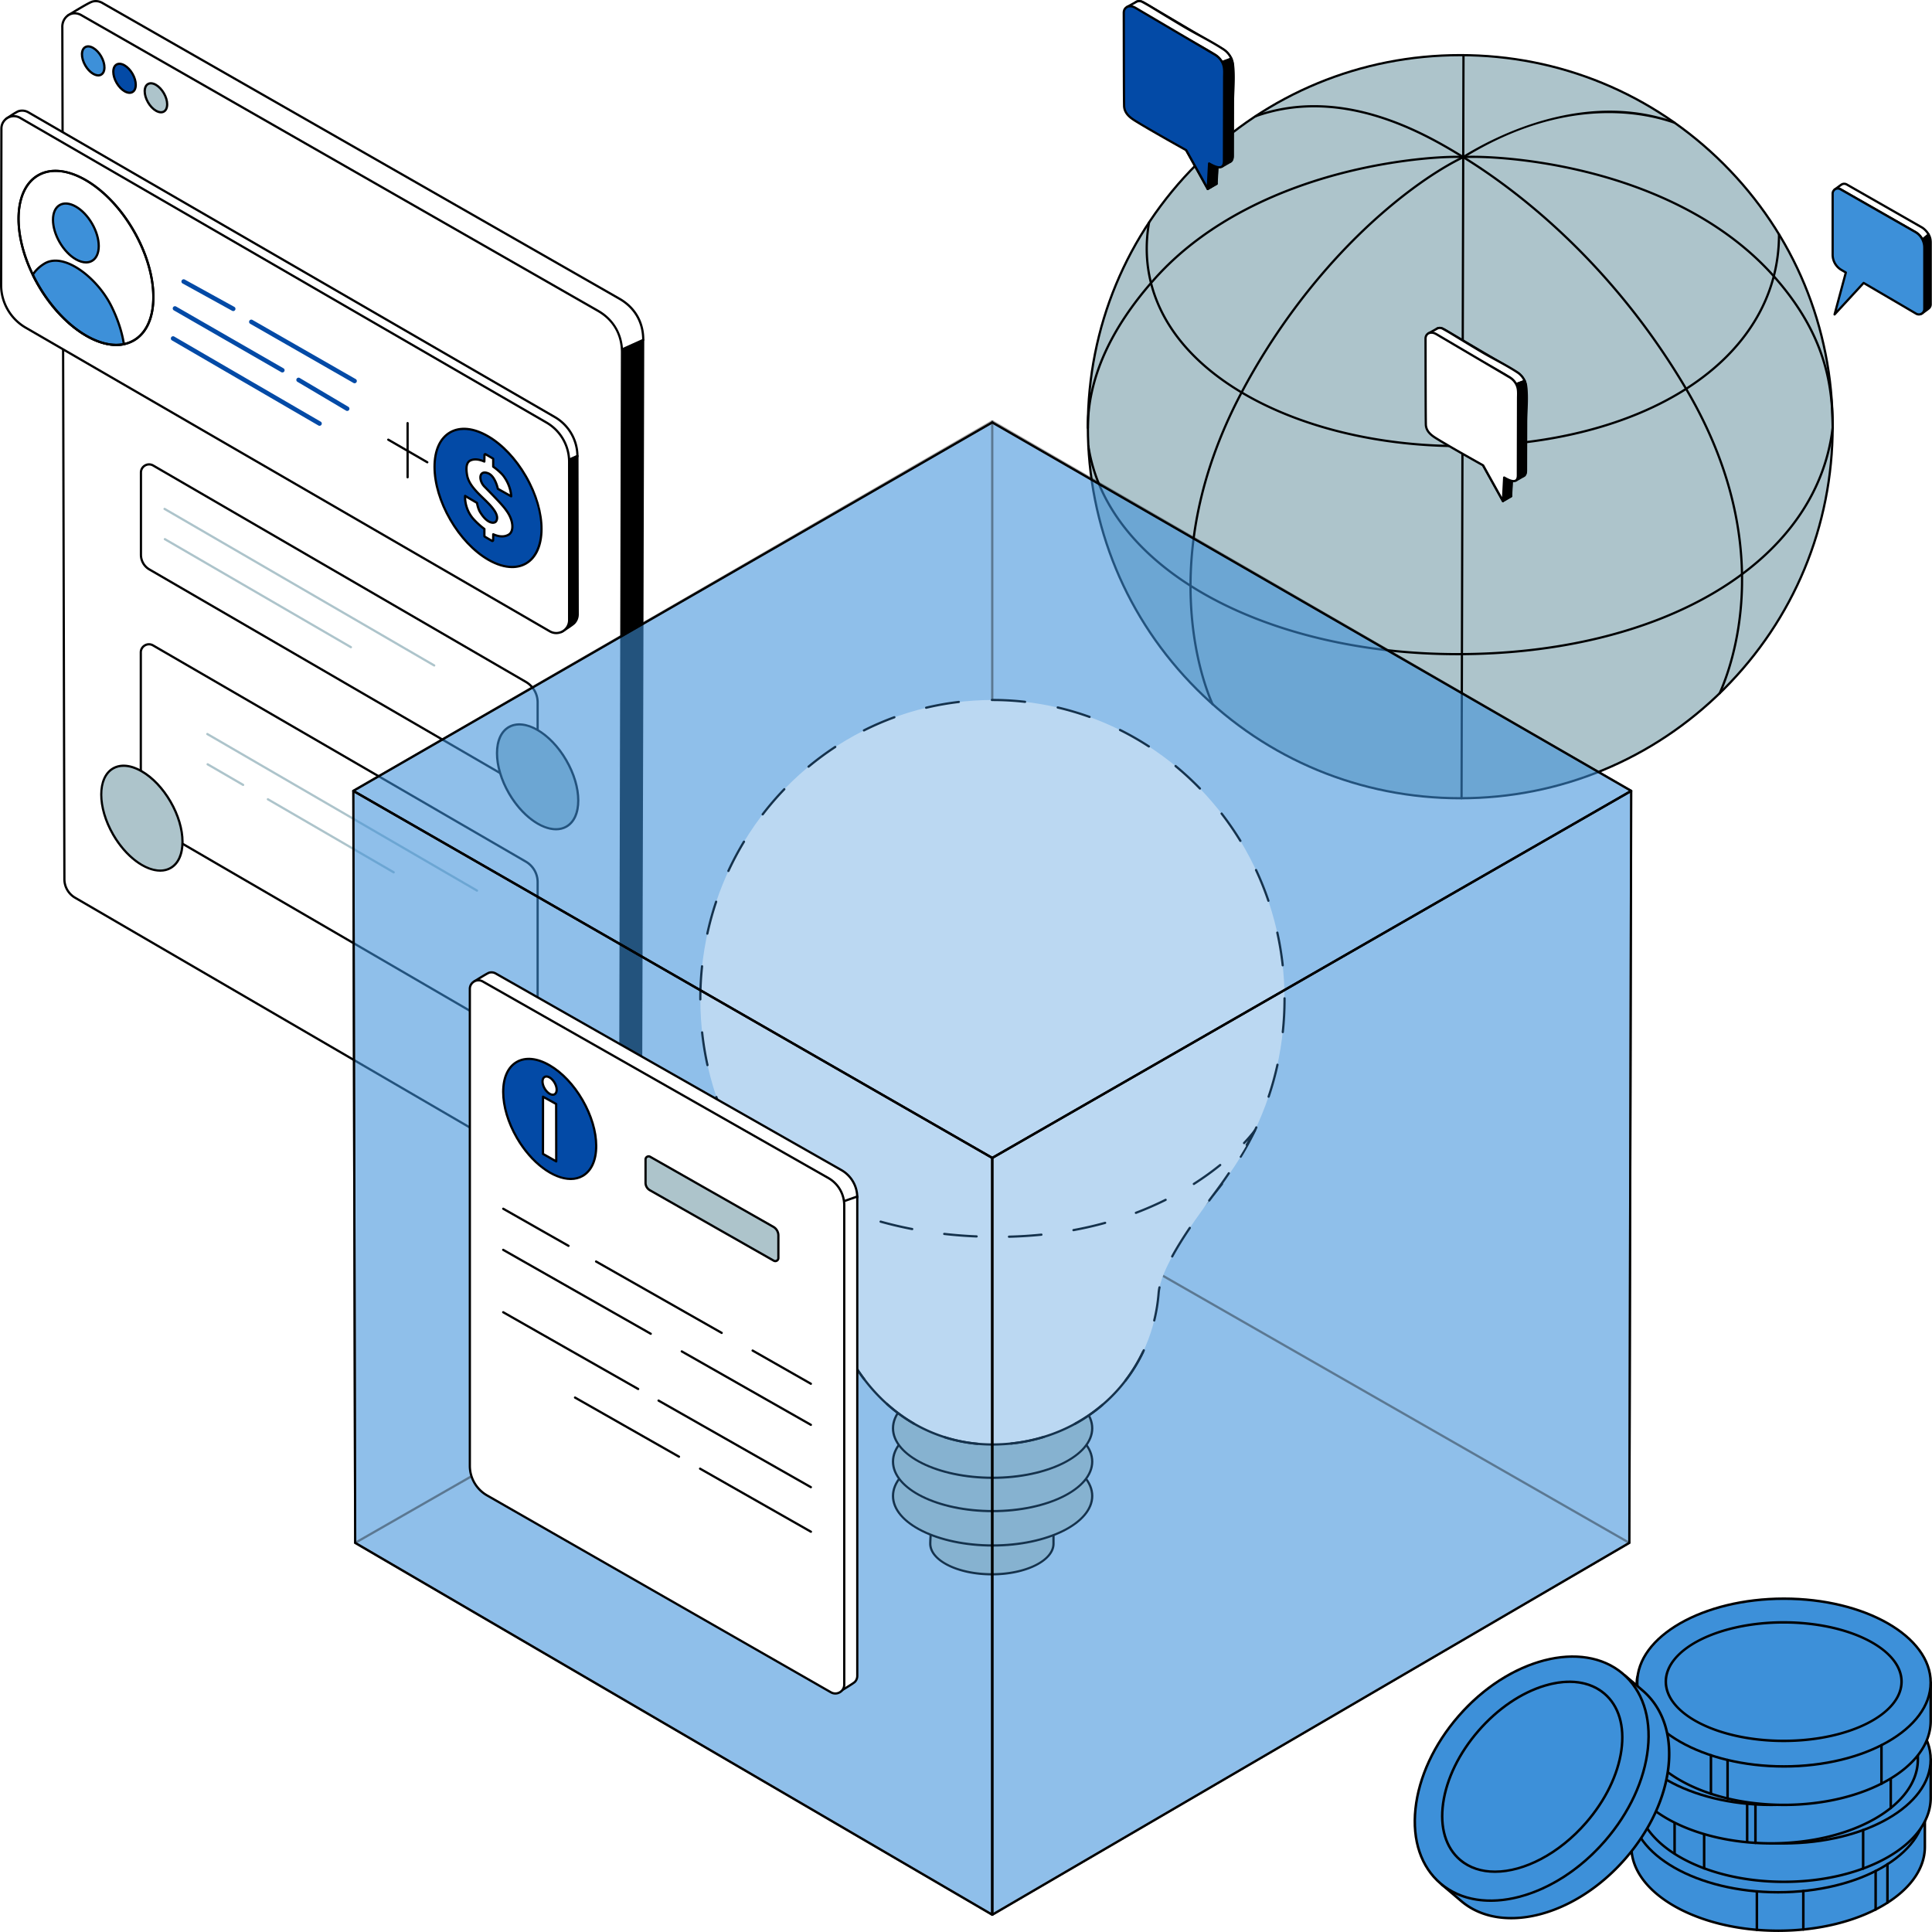<svg height="768" width="768" viewBox="0 0 768 768" xmlns="http://www.w3.org/2000/svg"><path d="M0 0h768v768H0z" fill="#FFF"></path><g transform="translate(0.0 0.0) rotate(0.0 128.0 241.0) scale(0.445 0.444)"><svg viewBox="0 0 575.594 1084.663" height="1084.663" width="575.594"><path d="m574.507 304.239-2.113 763.056a5.416 5.416 0 0 1-2.238 4.405c-1.659 1.212-19.128 11.146-19.128 11.146L390.393 377.012l165.155-64.224z"></path><path d="M551.028 1083.846a1 1 0 0 1-.975-.778L389.418 377.234a1 1 0 0 1 .613-1.154l165.155-64.224 18.911-8.528a1 1 0 0 1 1.411.915l-2.113 763.056a6.41 6.41 0 0 1-2.648 5.21c-1.685 1.231-18.509 10.801-19.224 11.208a1.021 1.021 0 0 1-.495.129zM391.559 377.632l160.145 703.679c5.476-3.121 16.635-9.521 17.862-10.417a4.428 4.428 0 0 0 1.828-3.601l2.108-761.504-17.544 7.911z"></path><path fill="#fff" d="M553.27 267.432 90.939 2.354c-3.336-1.691-6.61-1.697-9.361-.575C77.112 3.6 60.805 13.776 60.805 13.776L390.48 377.1l165.155-64.224 18.959-8.549c.068-15.954-7.477-28.97-21.324-36.895z"></path><path d="M390.48 378.1a1 1 0 0 1-.741-.328L60.064 14.448a1 1 0 0 1 .211-1.521C60.944 12.51 76.707 2.685 81.2.853c3.212-1.31 6.832-1.094 10.191.609l462.375 265.103c14.145 8.095 21.897 21.508 21.827 37.767a.998.998 0 0 1-.589.907l-18.959 8.549-165.204 64.245a1.004 1.004 0 0 1-.361.067zM62.353 13.993l328.405 361.926 164.515-63.975 18.32-8.262c-.137-15.219-7.512-27.766-20.819-35.381h-.001L90.441 3.221c-2.83-1.433-5.78-1.62-8.486-.516-3.699 1.508-15.974 9.042-19.602 11.288zm512.241 290.334h.01z"></path><path fill="#fff" d="M534.238 278.329 72.153 13.284c-8.75-4.435-16.889 2.594-16.477 11.298l1.852 762.643a19.145 19.145 0 0 0 9.523 16.492l478.59 279.196c3.65 2.121 8.227-.504 8.239-4.725l1.754-762.503c.068-15.955-7.549-29.431-21.396-37.356z"></path><path d="M548.396 1084.665a6.461 6.461 0 0 1-3.258-.889L66.547 804.58c-6.158-3.579-9.998-10.229-10.02-17.353L54.676 24.584c-.228-4.795 2.012-9.344 5.847-11.826 3.574-2.313 7.978-2.446 12.082-.366l462.129 265.069c13.987 8.004 21.969 21.938 21.899 38.227l-1.754 762.501a6.42 6.42 0 0 1-3.258 5.607 6.462 6.462 0 0 1-3.225.869zM66.724 12.905c-1.797 0-3.535.51-5.114 1.532-3.24 2.097-5.13 5.966-4.935 10.097l1.853 762.687a18.21 18.21 0 0 0 9.026 15.63l478.591 279.197c1.4.814 3.076.818 4.482.012s2.249-2.256 2.253-3.877l1.754-762.502c.067-15.78-7.353-28.736-20.893-36.485h-.001L71.656 14.152c-1.641-.831-3.31-1.247-4.932-1.247z"></path><ellipse transform="matrix(.866 -.5 .5 .866 -16.102 48.93)" ry="14.219" rx="8.172" fill="#3D90D9" cy="54.512" cx="83.254"></ellipse><path d="M87.753 68.498c-4.128 0-9.081-3.578-12.442-9.4-4.267-7.391-4.12-15.194.334-17.766 2.213-1.278 5.086-1.023 8.088.718 2.828 1.64 5.479 4.437 7.464 7.875 4.267 7.391 4.12 15.194-.334 17.766-.945.547-1.998.807-3.11.807zm-9.007-25.966c-.776 0-1.484.177-2.101.532-3.367 1.944-3.185 8.829.398 15.034s9.454 9.805 12.821 7.862c3.367-1.944 3.184-8.829-.398-15.034-1.812-3.14-4.205-5.678-6.735-7.145-1.431-.829-2.789-1.249-3.985-1.249z"></path><ellipse transform="matrix(.866 -.5 .5 .866 -20.142 65.014)" ry="14.219" rx="8.172" fill="#034AA6" cy="70.093" cx="111.247"></ellipse><path d="M115.762 84.075c-1.552 0-3.251-.51-4.994-1.521-2.829-1.64-5.479-4.437-7.464-7.876-1.985-3.438-3.082-7.132-3.088-10.402-.006-3.471 1.209-6.086 3.422-7.364 2.212-1.278 5.085-1.023 8.088.718 2.828 1.64 5.479 4.438 7.464 7.875 1.985 3.438 3.082 7.132 3.088 10.402.006 3.471-1.209 6.086-3.422 7.364-.928.538-1.973.804-3.094.804zm-9.023-25.963c-.776 0-1.484.177-2.101.533-1.567.905-2.428 2.904-2.422 5.628.006 2.926 1.007 6.266 2.821 9.406 1.812 3.14 4.205 5.678 6.735 7.146 2.357 1.367 4.517 1.621 6.085.716 1.567-.905 2.428-2.904 2.422-5.628-.006-2.926-1.007-6.266-2.821-9.406-1.812-3.14-4.205-5.678-6.735-7.145-1.43-.83-2.787-1.25-3.984-1.25z"></path><ellipse transform="matrix(.866 -.5 .5 .866 -25.113 81.382)" ry="14.219" rx="8.172" fill="#adc4cb" cy="87.552" cx="139.304"></ellipse><path d="M143.819 101.535c-1.552 0-3.25-.51-4.994-1.521-2.828-1.641-5.479-4.437-7.464-7.876-4.267-7.391-4.12-15.194.334-17.766 2.213-1.278 5.085-1.023 8.088.718 2.828 1.64 5.479 4.438 7.464 7.875 1.985 3.438 3.082 7.132 3.088 10.402.006 3.471-1.209 6.086-3.422 7.364-.928.537-1.973.804-3.094.804zm-9.023-25.963c-.776 0-1.484.177-2.101.533-3.367 1.944-3.184 8.828.398 15.034 1.812 3.14 4.205 5.678 6.735 7.146 2.357 1.367 4.517 1.621 6.085.716 1.567-.905 2.428-2.904 2.422-5.628-.006-2.926-1.007-6.266-2.821-9.406-1.812-3.14-4.205-5.678-6.735-7.145-1.429-.83-2.786-1.25-3.983-1.25z"></path><path fill="#fff" d="M125.906 423.059v73.681a15.117 15.117 0 0 0 7.535 13.078l330.307 192.21c7.332 4.251 16.514-1.039 16.514-9.514v-63.721a21.176 21.176 0 0 0-10.554-18.319L136.822 416.77c-4.846-2.81-10.916.687-10.916 6.289z"></path><path d="M469.264 704.532c-2.067 0-4.134-.546-6.017-1.638L132.938 510.683a16.165 16.165 0 0 1-8.032-13.943v-73.681a8.184 8.184 0 0 1 4.142-7.166 8.182 8.182 0 0 1 8.276.011L470.21 609.611c6.816 3.952 11.051 11.302 11.051 19.183v63.721c0 4.342-2.246 8.228-6.008 10.396a11.98 11.98 0 0 1-5.989 1.621zM133.177 416.779c-1.075 0-2.15.282-3.13.847a6.206 6.206 0 0 0-3.14 5.433v73.681c0 5.017 2.696 9.697 7.037 12.213l330.308 192.211c3.128 1.814 6.869 1.82 10.004.013 3.135-1.806 5.007-5.045 5.007-8.663v-63.721c0-7.17-3.853-13.857-10.056-17.453L136.319 417.634a6.251 6.251 0 0 0-3.142-.855z"></path><ellipse transform="matrix(.866 -.5 .5 .866 -283.406 333.31)" ry="51.447" rx="29.565" fill="#adc4cb" cy="695.497" cx="480.262"></ellipse><path d="M496.703 743.424c-13.973.001-31.367-12.648-42.911-32.644-6.957-12.05-10.801-24.953-10.824-36.332-.023-11.58 3.908-20.235 11.07-24.37 14.593-8.426 38.234 5.096 52.694 30.138 6.957 12.05 10.801 24.953 10.824 36.332.023 11.58-3.908 20.235-11.07 24.37-2.943 1.698-6.255 2.505-9.783 2.506zM463.95 649.53c-3.222 0-6.235.734-8.912 2.279-6.516 3.762-10.092 11.8-10.07 22.634.022 11.035 3.771 23.585 10.556 35.336 13.908 24.09 36.32 37.281 49.961 29.406 6.516-3.762 10.092-11.8 10.07-22.634-.022-11.035-3.771-23.585-10.556-35.336-11.178-19.363-27.852-31.685-41.049-31.685z"></path><path fill="#fff" d="M125.784 584.114v140.89a15.117 15.117 0 0 0 7.535 13.078l330.429 192.529c7.332 4.251 16.514-1.039 16.514-9.514V789.731a21.176 21.176 0 0 0-10.554-18.319L136.7 577.825c-4.847-2.81-10.916.687-10.916 6.289z"></path><path d="M469.264 933.115c-2.067 0-4.134-.546-6.017-1.638l-330.431-192.53a16.165 16.165 0 0 1-8.032-13.943v-140.89a8.184 8.184 0 0 1 4.142-7.166 8.185 8.185 0 0 1 8.276.011L470.21 770.548c6.816 3.952 11.052 11.303 11.052 19.183v131.367c0 4.342-2.246 8.228-6.008 10.396a11.986 11.986 0 0 1-5.99 1.621zm-336.21-355.281c-1.075 0-2.15.282-3.131.847a6.206 6.206 0 0 0-3.14 5.433v140.89c0 5.017 2.696 9.697 7.037 12.213l330.431 192.53c3.128 1.813 6.868 1.819 10.003.012 3.135-1.806 5.007-5.045 5.007-8.663V789.731a20.235 20.235 0 0 0-10.056-17.453L136.198 578.69a6.26 6.26 0 0 0-3.144-.856z"></path><path fill="#adc4cb" d="M426.074 798.342a.995.995 0 0 1-.502-.136L184.718 658.054a.999.999 0 1 1 1.006-1.728l240.855 140.153a.999.999 0 0 1-.505 1.863zm-208.902-94.625a.995.995 0 0 1-.502-.136l-31.677-18.433a.999.999 0 1 1 1.006-1.728l31.677 18.433a.999.999 0 0 1-.504 1.864zm134.491 78.259a.995.995 0 0 1-.502-.136L238.8 716.458a.999.999 0 1 1 1.006-1.728l112.361 65.382a.999.999 0 0 1-.504 1.864z"></path><ellipse transform="matrix(.866 -.5 .5 .866 -349.286 161.506)" ry="51.447" rx="29.565" fill="#adc4cb" cy="732.529" cx="126.731"></ellipse><path d="M143.172 780.455c-13.973 0-31.366-12.648-42.911-32.644-14.459-25.045-14.349-52.276.247-60.703 7.162-4.135 16.623-3.213 26.641 2.598 9.844 5.709 19.096 15.49 26.053 27.54s10.801 24.953 10.824 36.332c.023 11.58-3.908 20.235-11.071 24.371-2.943 1.699-6.255 2.506-9.783 2.506zm-32.766-93.892c-3.261 0-6.262.755-8.898 2.277-13.641 7.875-13.423 33.881.485 57.971 13.909 24.09 36.321 37.281 49.961 29.406 6.516-3.762 10.093-11.8 10.071-22.634-.022-11.035-3.771-23.584-10.556-35.336s-15.778-21.273-25.324-26.81c-5.58-3.237-10.94-4.874-15.739-4.874z"></path><path fill="#adc4cb" d="M387.865 596.778a.995.995 0 0 1-.502-.136L146.509 456.489a.999.999 0 1 1 1.006-1.728l240.854 140.153a.999.999 0 0 1-.504 1.864zm-74.412-16.366a.995.995 0 0 1-.502-.136l-166.167-96.692a.999.999 0 1 1 1.006-1.728l166.167 96.692a.999.999 0 0 1-.504 1.864z"></path><path fill="#fff" d="M515.802 408.458a40.559 40.559 0 0 0-20.344-35.156L25.313 100.542c-2.778-1.592-5.814-1.841-8.526-1.07-2.404.681-11.31 6.943-11.31 6.943L469.496 517.96z"></path><path d="M469.496 518.96c-.242 0-.479-.088-.664-.252L4.814 107.163a1 1 0 0 1 .088-1.566c.926-.651 9.117-6.38 11.613-7.087 3.131-.89 6.432-.477 9.295 1.165l470.15 272.762c12.854 7.389 20.842 21.192 20.842 36.021 0 .134-.027.266-.079.39L470.417 518.35a.998.998 0 0 1-.921.61zM7.091 106.51l462.026 409.778 45.684-108.031c-.072-14.038-7.661-27.085-19.842-34.087L24.812 101.407c-2.387-1.368-5.142-1.715-7.75-.973-1.493.423-6.435 3.633-9.971 6.076zm508.711 301.948h.01z"></path><path d="m469.748 428.642 31.768 137.146s9.712-5.95 11.627-8.081c1.783-1.99 2.911-4.628 2.911-7.663l-.254-141.842z"></path><path d="M501.516 566.788a.997.997 0 0 1-.974-.775l-31.768-137.145a1 1 0 0 1 .568-1.14l46.052-20.44a1 1 0 0 1 1.406.912l.253 141.841c0 3.14-1.095 6.02-3.167 8.332-1.957 2.178-10.842 7.65-11.849 8.267a.989.989 0 0 1-.521.148zm-30.607-137.567 31.266 134.981c3.192-1.997 8.917-5.711 10.224-7.164 1.736-1.938 2.655-4.357 2.655-6.995l-.25-140.304z"></path><path fill="#fff" d="M17.919 105.492 488.062 378.25a40.546 40.546 0 0 1 20.34 35.153V555.25c0 8.866-9.603 14.402-17.275 9.959L23.011 293.396A44.122 44.122 0 0 1 1 255.214l.26-140.083c0-8.549 9.247-13.9 16.659-9.639z"></path><path d="M496.893 567.778c-2.153 0-4.306-.568-6.268-1.704L22.509 294.261C8.625 286.221 0 271.259 0 255.214l.26-140.085c0-4.374 2.261-8.295 6.049-10.487 3.788-2.191 8.314-2.198 12.108-.017l.003.002 470.143 272.758c12.852 7.388 20.838 21.19 20.838 36.018V555.25c0 4.525-2.341 8.576-6.261 10.836a12.479 12.479 0 0 1-6.247 1.692zM12.378 104.997a10.1 10.1 0 0 0-5.067 1.376c-3.163 1.83-5.051 5.104-5.051 8.758L2 255.216c0 15.332 8.243 29.631 21.512 37.315l468.117 271.813c3.289 1.904 7.219 1.908 10.513.01 3.294-1.899 5.26-5.302 5.26-9.104V413.402c0-14.115-7.602-27.252-19.839-34.286L17.419 106.358a10.102 10.102 0 0 0-5.041-1.361z"></path><path fill="#fff" d="M119.464 304.804a29.123 29.123 0 0 1-8.798 3.316c-23.391 4.793-55.548-16.67-76.359-52.721a149.055 149.055 0 0 1-5.016-9.455c-18.431-37.97-16.847-76.494 4.807-88.995 23.461-13.544 61.585 8.575 85.157 49.405 23.577 40.829 23.665 84.906.209 98.45z"></path><path d="M103.918 309.786c-23.206 0-51.738-21.425-70.478-53.886a151.326 151.326 0 0 1-5.05-9.519c-18.868-38.871-16.63-77.691 5.207-90.298 23.9-13.798 62.713 8.53 86.523 49.771 11.488 19.895 17.837 41.187 17.876 59.955.04 18.967-6.365 33.124-18.033 39.861a30.244 30.244 0 0 1-9.098 3.43 34.548 34.548 0 0 1-6.947.686zM49.664 153.961c-5.445 0-10.539 1.241-15.066 3.854-20.917 12.076-22.812 49.776-4.407 87.693a149.415 149.415 0 0 0 4.983 9.392c20.24 35.063 51.906 57.033 75.292 52.241a28.22 28.22 0 0 0 8.499-3.203c11.022-6.365 17.071-19.904 17.033-38.125-.039-18.423-6.292-39.362-17.609-58.959-18.67-32.337-46.576-52.893-68.725-52.893z"></path><path fill="#3D90D9" d="M110.666 308.12c-23.391 4.793-55.548-16.67-76.359-52.721a149.055 149.055 0 0 1-5.016-9.455c2.254-3.507 5.547-6.982 10.349-9.902 17.574-10.694 47.36 12.66 59.978 38.296 7.233 14.695 9.995 26.735 11.048 33.782z"></path><path d="M103.918 309.786c-23.207 0-51.739-21.425-70.478-53.886a151.326 151.326 0 0 1-5.05-9.519.999.999 0 0 1 .059-.977c2.609-4.06 6.2-7.497 10.671-10.216 5.138-3.127 11.383-3.653 18.562-1.562 15.564 4.532 33.577 21.469 42.832 40.271 7.178 14.583 10.02 26.58 11.14 34.076a1 1 0 0 1-.789 1.127c-2.247.461-4.57.686-6.947.686zm-73.479-63.768a149.137 149.137 0 0 0 4.734 8.882c19.971 34.596 51.072 56.446 74.356 52.418-1.193-7.4-4.041-18.789-10.808-32.538-9.029-18.344-26.523-34.845-41.597-39.234-6.618-1.927-12.325-1.472-16.963 1.351-4.037 2.454-7.306 5.521-9.722 9.121z"></path><ellipse transform="matrix(.866 -.5 .5 .866 -95.203 61.83)" ry="28.864" rx="16.705" fill="#3D90D9" cy="208.566" cx="67.775"></ellipse><path d="M76.868 235.936c-2.973 0-6.245-.98-9.617-2.922-5.608-3.23-10.868-8.769-14.809-15.595s-6.108-14.151-6.102-20.623c.007-6.671 2.316-11.675 6.503-14.092 4.186-2.417 9.676-1.915 15.456 1.415 5.608 3.23 10.868 8.769 14.809 15.595 3.941 6.827 6.108 14.151 6.102 20.623-.007 6.671-2.316 11.675-6.503 14.092-1.744 1.007-3.715 1.507-5.839 1.507zm-18.18-52.738c-1.778 0-3.413.41-4.845 1.237-3.542 2.045-5.497 6.436-5.503 12.362-.006 6.126 2.065 13.094 5.834 19.621 3.768 6.527 8.767 11.805 14.075 14.862 5.136 2.958 9.916 3.461 13.458 1.416s5.497-6.436 5.503-12.362c.006-6.126-2.065-13.094-5.834-19.621-3.768-6.527-8.767-11.805-14.075-14.862-3.059-1.762-5.992-2.653-8.613-2.653z"></path><path d="M103.918 309.786c-23.206 0-51.738-21.425-70.478-53.886a151.326 151.326 0 0 1-5.05-9.519c-18.868-38.871-16.63-77.691 5.207-90.298 23.9-13.798 62.713 8.53 86.523 49.771 11.488 19.895 17.837 41.187 17.876 59.955.04 18.967-6.365 33.124-18.033 39.861a30.244 30.244 0 0 1-9.098 3.43 34.548 34.548 0 0 1-6.947.686zM49.664 153.961c-5.445 0-10.539 1.241-15.066 3.854-20.917 12.076-22.812 49.776-4.407 87.693a149.415 149.415 0 0 0 4.983 9.392c20.24 35.063 51.906 57.033 75.292 52.241a28.22 28.22 0 0 0 8.499-3.203c11.022-6.365 17.071-19.904 17.033-38.125-.039-18.423-6.292-39.362-17.609-58.959-18.67-32.337-46.576-52.893-68.725-52.893z"></path><ellipse transform="matrix(.866 -.5 .5 .866 -164.487 277.714)" ry="67.767" rx="38.935" fill="#034AA6" cy="445.795" cx="435.979"></ellipse><path d="M457.495 508.66c-6.733 0-14.188-2.26-21.902-6.736-12.917-7.494-25.063-20.337-34.2-36.162-9.136-15.825-14.186-32.765-14.217-47.698-.032-15.135 5.088-26.437 14.418-31.823 9.33-5.387 21.678-4.17 34.769 3.425 12.917 7.494 25.063 20.337 34.2 36.162 18.959 32.838 18.869 68.511-.202 79.522-3.831 2.211-8.173 3.31-12.866 3.31zm-43.027-123.728c-4.348 0-8.353 1.009-11.873 3.041-8.684 5.013-13.449 15.698-13.419 30.087.031 14.589 4.985 31.176 13.95 46.703 8.964 15.527 20.852 28.11 33.471 35.432 12.445 7.22 24.082 8.436 32.765 3.422 15.8-9.122 20.09-41.075-.531-76.79-8.964-15.527-20.852-28.11-33.471-35.432-7.4-4.293-14.514-6.463-20.892-6.463z"></path><path fill="#fff" d="M452.643 457.524c-1.675-2.328-2.659-4.348-19.831-21.784-5.453-5.537-5.216-15.26 3.166-12.034 6.422 2.472 8.746 13.921 8.746 13.921l11.931 6.727s-.073-9.511-7.31-18.739c-1.194-1.522-4.531-4.781-8.759-7.803v-6.746a.686.686 0 0 0-.339-.592l-6.433-3.774a.687.687 0 0 0-1.034.578l-.122 5.942c-4.299-1.866-8.732-2.655-12.419-.969-4.261 1.949-3.824 8.36-2.998 13.121 1.632 9.405 10.693 16.877 17.606 23.799 6.543 6.551 11.078 12.669 8.461 17.352-1.402 2.508-7.806 2.974-14.507-8.138-1.903-3.155-2.713-8.138-2.713-8.138l-10.615-6.251s-.953 10.275 6.605 19.696c.997 1.243 5.198 5.856 10.621 9.897v6.289c0 .244.129.469.339.592l6.432 3.774a.687.687 0 0 0 1.034-.578l.109-5.317c4.69 2.082 9.573 2.782 13.758.327 4.95-2.902 4.373-12.676-1.728-21.152z"></path><path d="M439.819 485.341c-.294 0-.587-.078-.853-.234l-6.433-3.774a1.693 1.693 0 0 1-.833-1.455v-5.79c-5.325-4.037-9.379-8.497-10.401-9.771-7.723-9.626-6.861-19.979-6.82-20.415a1 1 0 0 1 1.503-.769l10.615 6.251a.998.998 0 0 1 .479.701c.008.048.804 4.833 2.582 7.782 5.157 8.551 9.514 9.151 10.718 9.129.962-.016 1.731-.376 2.06-.963 1.946-3.482-.613-8.465-8.296-16.157-.989-.99-2.022-1.992-3.071-3.008-6.262-6.071-13.36-12.951-14.813-21.326-.5-2.88-2.021-11.645 3.567-14.201 3.246-1.484 7.232-1.347 11.866.405l.092-4.489a1.67 1.67 0 0 1 .863-1.437 1.67 1.67 0 0 1 1.676.017l6.433 3.774c.514.302.833.859.833 1.455v6.234c4.281 3.116 7.44 6.287 8.546 7.697 7.362 9.388 7.52 18.946 7.523 19.348a1 1 0 0 1-1.491.879l-11.931-6.727a1.003 1.003 0 0 1-.489-.672c-.022-.109-2.293-10.942-8.125-13.187-1.665-.641-3.868-1.071-4.909.517-1.305 1.991-.378 6.64 2.815 9.882 15.825 16.068 17.966 19.114 19.53 21.337l.4.565c4.104 5.702 6.007 12.31 4.964 17.243-.518 2.449-1.742 4.301-3.541 5.356-3.69 2.164-8.157 2.261-13.294.293l-.079 3.854a1.67 1.67 0 0 1-.863 1.437c-.258.146-.54.219-.823.219zm-6.118-5.642 5.816 3.412.098-4.782a1 1 0 0 1 1.405-.893c5.096 2.262 9.418 2.389 12.846.379 1.3-.763 2.198-2.161 2.595-4.044.916-4.333-.902-10.481-4.63-15.661l-.413-.583c-1.523-2.167-3.61-5.134-19.319-21.084-3.638-3.694-5.041-9.364-3.063-12.382.801-1.222 2.814-3.014 7.301-1.287 6.174 2.376 8.745 11.964 9.267 14.202l9.893 5.578c-.406-3.126-1.846-9.827-6.939-16.321-1.03-1.313-4.263-4.539-8.554-7.606a1 1 0 0 1-.418-.814v-6.567l-5.816-3.412-.111 5.407a1.002 1.002 0 0 1-1.398.897c-4.679-2.031-8.583-2.359-11.605-.977-2.816 1.288-3.611 5.227-2.428 12.04 1.342 7.734 7.896 14.087 14.234 20.232 1.057 1.025 2.098 2.034 3.094 3.031 6.022 6.029 11.756 12.947 8.627 18.547-.68 1.216-2.09 1.959-3.772 1.987-1.9.031-6.912-.89-12.464-10.096-1.652-2.74-2.503-6.676-2.759-8.026l-8.736-5.145c.093 3.197.954 10.536 6.409 17.336.819 1.021 4.992 5.663 10.439 9.721a1 1 0 0 1 .402.802v6.109z"></path><path fill="#fff" d="M364.105 378.83v48.481"></path><path d="M364.105 428.311a1 1 0 0 1-1-1V378.83a1 1 0 0 1 2 0v48.481a1 1 0 0 1-1 1z"></path><path fill="#fff" d="m346.855 393.655 34.843 20.214"></path><path d="M381.697 414.869a.993.993 0 0 1-.501-.135l-34.842-20.214a1 1 0 1 1 1.004-1.73l34.842 20.214a1 1 0 0 1-.503 1.865z"></path><g fill="#034AA6"><path d="M208.335 278.496c-.327 0-.659-.08-.965-.25l-44.265-24.451a2 2 0 0 1 1.933-3.502l44.265 24.451a2 2 0 0 1-.968 3.752zm108.423 64.63c-.338 0-.68-.086-.994-.266l-92.303-52.998a2.001 2.001 0 0 1 1.992-3.469l92.303 52.998a1.998 1.998 0 0 1 .738 2.73 1.996 1.996 0 0 1-1.736 1.005zm-64.533-9.657c-.339 0-.683-.086-.997-.268l-95.939-55.329a2 2 0 0 1 1.998-3.465l95.939 55.329a2 2 0 0 1-1.001 3.733zm57.921 34.454c-.347 0-.699-.091-1.02-.281l-43.433-25.796a2 2 0 1 1 2.043-3.439l43.433 25.796a2 2 0 0 1-1.023 3.72zm-24.701 13.291a1.99 1.99 0 0 1-1.004-.272l-130.824-76.175a2 2 0 1 1 2.013-3.457l130.824 76.175a2 2 0 0 1-1.009 3.729z"></path></g></svg></g><g transform="translate(432.0 0.0) rotate(0.0 168.0 159.0) scale(0.445 0.444)"><svg viewBox="0 0 754.892 715.675" height="715.675" width="754.892"><path d="M745.712 280.88s.005-.005.014-.009.019-.014.032-.023c.251-.139.487-.306.71-.492 0 0 .005 0 .005-.005h.005a4.802 4.802 0 0 0 1.699-3.691v-55.085a15.95 15.95 0 0 0-1.687-7.142l5.542-4.553c1.387 2.392 1.859 4.614 1.859 7.476v55.085a4.778 4.778 0 0 1-1.602 3.598c-1.123 1.007-4.336 3.277-5.812 4.313h-.005c0 .005-.005.005-.005.005-.353.246-.608.422-.71.492-.014.009-.023.019-.032.023s-.013.008-.013.008"></path><path d="M745.712 281.88a1 1 0 0 1-.547-1.837c.022-.016.047-.033.07-.047l.629-.438.013-.01a3.797 3.797 0 0 0 1.299-2.887v-55.085c0-2.312-.547-4.627-1.582-6.695a1 1 0 0 1 .26-1.22l5.542-4.553a1.004 1.004 0 0 1 1.5.271c1.398 2.411 1.995 4.797 1.995 7.978v55.085a5.751 5.751 0 0 1-1.935 4.343c-.834.748-2.818 2.222-5.897 4.38a5.625 5.625 0 0 1-.766.53 1.005 1.005 0 0 1-.581.185zm2.014-67.169a17.061 17.061 0 0 1 1.451 6.864v55.085c0 .186-.008.37-.025.552 1.431-1.049 2.131-1.614 2.471-1.918a3.776 3.776 0 0 0 1.269-2.853v-55.085c0-2.369-.348-4.167-1.173-5.924z"></path><path fill="#fff" d="m668.029 169.791.209-.158c.933-.701 4.74-3.551 5.766-4.257 1.374-.947 3.25-1.156 4.902-.209l66.955 38.336c2.484 1.423 4.785 3.985 6.172 6.377l-5.542 4.553a15.962 15.962 0 0 0-6.344-6.71l-66.95-38.336c-1.676-.961-3.579-.733-4.958.246l-.21.158"></path><path d="M746.49 215.432a1 1 0 0 1-.894-.553 14.929 14.929 0 0 0-5.947-6.29l-66.951-38.336a3.57 3.57 0 0 0-3.871.186l-.202.152a1 1 0 0 1-1.195-1.603l.201-.152c.051-.038 4.622-3.471 5.804-4.285a5.563 5.563 0 0 1 5.966-.253l66.955 38.335c2.43 1.392 4.935 3.976 6.54 6.743a1 1 0 0 1-.23 1.274l-5.542 4.553a.988.988 0 0 1-.634.229zm-74.288-47.508a5.678 5.678 0 0 1 1.492.596l66.95 38.335a16.92 16.92 0 0 1 6.145 6.039l3.936-3.234c-1.429-2.199-3.428-4.182-5.36-5.29l-66.955-38.335a3.577 3.577 0 0 0-3.838.165c-.426.291-1.356.973-2.37 1.724z"></path><path fill="#3D90D9" d="m740.146 207.722-66.953-38.334c-3.068-1.756-6.888.458-6.888 3.994v54.663a15.772 15.772 0 0 0 7.904 13.669l3.883 2.279-10.063 37.52 25.953-28.195 46.897 27.521c3.231 1.896 7.299-.434 7.299-4.18v-55.081a15.966 15.966 0 0 0-8.032-13.856z"></path><path d="M743.331 282.514a5.825 5.825 0 0 1-2.958-.814l-46.201-27.113-25.407 27.602a1.001 1.001 0 0 1-1.702-.936l9.866-36.784-3.226-1.893a16.81 16.81 0 0 1-8.397-14.531v-54.663a5.545 5.545 0 0 1 2.792-4.846 5.545 5.545 0 0 1 5.593-.015l66.953 38.334a17.003 17.003 0 0 1 8.535 14.722v55.081c0 2.122-1.1 4.019-2.941 5.074a5.85 5.85 0 0 1-2.907.782zm-49.349-30.197c.173 0 .348.045.506.138l46.897 27.521c1.203.707 2.646.714 3.858.021s1.935-1.942 1.935-3.338v-55.081a15 15 0 0 0-7.529-12.987l-66.953-38.334a3.562 3.562 0 0 0-3.595.01 3.565 3.565 0 0 0-1.795 3.116v54.663a14.81 14.81 0 0 0 7.402 12.802l3.89 2.283a.999.999 0 0 1 .459 1.121l-9.009 33.59 23.197-25.201a1 1 0 0 1 .737-.324z"></path><circle r="332.653" fill="#adc4cb" cy="382.023" cx="333.653"></circle><path d="M333.652 715.675c-89.122 0-172.909-34.706-235.928-97.725S0 471.145 0 382.023s34.706-172.909 97.725-235.928S244.531 48.37 333.652 48.37c89.122 0 172.91 34.706 235.928 97.725 63.019 63.019 97.725 146.806 97.725 235.928s-34.706 172.909-97.725 235.928c-63.018 63.018-146.805 97.724-235.928 97.724zm0-665.305c-88.587 0-171.873 34.498-234.514 97.139C36.498 210.15 2 293.435 2 382.023s34.498 171.873 97.139 234.514 145.926 97.139 234.514 97.139 171.873-34.498 234.514-97.139 97.139-145.926 97.139-234.514-34.498-171.873-97.139-234.514C505.525 84.868 422.24 50.37 333.652 50.37z"></path><path d="M333.652 400.38c-105.707 0-200.898-35.161-248.425-91.763-26.945-32.09-37.516-69.955-30.571-109.502a1 1 0 1 1 1.97.346c-6.84 38.946 3.58 76.247 30.133 107.87 47.157 56.161 141.761 91.049 246.893 91.049 79.065 0 150.957-18.424 202.432-51.879 25.775-16.752 45.857-36.76 59.688-59.469 14.343-23.549 21.616-49.49 21.616-77.1a1 1 0 0 1 2 0c0 27.983-7.371 54.273-21.908 78.14-13.988 22.967-34.278 43.189-60.307 60.106-51.794 33.663-124.073 52.202-203.521 52.202z"></path><path d="M330.913 586.66c-82.662 0-161.314-18.169-221.467-51.161-30.352-16.647-55.099-36.498-73.552-59.003-19.298-23.535-31.22-49.417-35.435-76.927a1 1 0 1 1 1.977-.303c4.16 27.151 15.938 52.708 35.005 75.962 18.291 22.306 42.84 41.994 72.967 58.518 59.863 32.833 138.174 50.914 220.505 50.914 44.542 0 87.063-4.842 126.382-14.39 38.689-9.396 73.384-23.124 103.123-40.802 29.982-17.823 54.187-39.23 71.94-63.626 18.315-25.167 29.403-53.058 32.955-82.898a.999.999 0 1 1 1.986.236c-3.593 30.184-14.805 58.391-33.324 83.838-17.914 24.616-42.319 46.206-72.536 64.168-29.91 17.78-64.79 31.583-103.673 41.026-39.472 9.587-82.152 14.448-126.853 14.448z"></path><path d="M334.811 715.673h-.002a1 1 0 0 1-.998-1.003l1.726-665.303a1 1 0 0 1 1-.997h.002a1 1 0 0 1 .998 1.003l-1.726 665.303a1 1 0 0 1-1 .997z"></path><path d="M565.405 621.66a1 1 0 0 1-.912-1.41c5.396-12.024 18.118-44.989 19.71-91.286 2.072-60.218-14.641-120.887-49.674-180.322-68.087-115.514-153.748-179.34-198.749-207.105a1 1 0 1 1 1.05-1.702c45.159 27.862 131.117 91.906 199.422 207.791 35.229 59.768 52.035 120.802 49.95 181.407-1.605 46.651-14.44 79.905-19.884 92.036a1 1 0 0 1-.913.591z"></path><path d="M666.303 384.078a1 1 0 0 1-1-1c0-37.671-6.218-83.184-52.336-135.124-48.781-54.939-117.881-80.983-167.258-93.157-58.056-14.314-103.366-13.806-109.289-13.117-.556.065-1.045-.329-1.109-.878s.329-1.045.877-1.109c5.978-.696 51.656-1.222 109.999 13.162 49.653 12.242 119.152 38.448 168.275 93.771 46.563 52.44 52.841 98.405 52.841 136.452a1 1 0 0 1-1 1z"></path><path d="M336.306 141.686a1 1 0 0 1-.529-1.85c14.133-8.768 43.159-24.83 78.775-33.893 39.663-10.093 76.902-9.109 110.681 2.923a1 1 0 1 1-.671 1.884c-26.38-9.397-97.48-25.208-187.731 30.785a.981.981 0 0 1-.525.151z"></path><path d="M112.363 631.398a1 1 0 0 1-.913-.591c-4.088-9.109-17.576-42.788-19.511-93.715-2.354-61.94 12.951-124.578 45.49-186.174 27.433-51.93 63.241-100.389 103.552-140.139 31.523-31.084 66.107-56.96 94.884-70.993a1 1 0 0 1 .877 1.798c-28.59 13.942-62.982 39.681-94.357 70.619-40.167 39.608-75.849 87.897-103.188 139.649-32.373 61.281-47.601 123.579-45.26 185.163 1.922 50.566 15.287 83.946 19.337 92.972a1.001 1.001 0 0 1-.911 1.411z"></path><path d="M1 384.078a1 1 0 0 1-1-1c0-44.195 20.08-89.218 59.682-133.819 49.155-55.36 118.216-82.264 167.495-95.084 54.92-14.288 101.078-15.431 109.244-14.482a1 1 0 0 1-.232 1.987c-8.084-.94-53.863.214-108.509 14.431-49.011 12.751-117.682 39.492-166.503 94.477C21.91 294.811 2 339.387 2 383.078a1 1 0 0 1-1 1z"></path><path d="M336.304 141.686c-.18 0-.362-.049-.526-.15-19.441-12.062-45.723-27.118-76.653-36.568-38.546-11.777-74.837-11.784-107.865-.019a.999.999 0 1 1-.671-1.884c33.44-11.912 70.154-11.915 109.12-.01 31.151 9.517 57.579 24.656 77.123 36.781a1 1 0 0 1-.528 1.85zm-220.543 23.867c-.357 0-.695-.192-.875-.515l-19.101-34.423c-.755-.533-2.792-2.131-6.718-5.217-10.215-8.027-29.228-22.969-38.881-29.031-4.594-2.885-8.932-6.444-9.563-12.893-.304-3.112-.825-62.89-.044-76.529.163-2.851 1.289-5.029 3.169-6.134 1.872-1.1 4.29-1.032 6.807.188 1.582.767 4.536 2.594 4.661 2.671l66.945 39.544c.312.184 7.706 4.622 9.044 13.379.348 2.281.297 4.635.247 6.913-.016.741-.032 1.477-.034 2.202l-.066 25.629c-.018 6.93-.036 15.523-.054 24.116-.018 8.592-.035 17.184-.053 24.114.019 3.01-.832 5.035-2.527 6.018-2.818 1.635-7.09-.102-10.831-2.145l-1.127 21.165a.999.999 0 0 1-.999.948zM46.724 2.034c-.729 0-1.393.167-1.963.501-1.286.755-2.062 2.361-2.185 4.524-.779 13.595-.265 73.125.038 76.22.517 5.279 3.827 8.373 8.637 11.394 9.743 6.118 28.81 21.102 39.054 29.152 3.411 2.681 6.356 4.995 6.745 5.231.149.09.285.226.37.378l17.529 31.591 1.027-19.301a.998.998 0 0 1 1.501-.811c1.893 1.099 7.651 4.444 10.238 2.943 1.03-.598 1.545-2.038 1.531-4.281v-.009c.018-6.93.036-15.523.054-24.116.018-8.594.036-17.187.053-24.117l.066-25.63c.002-.738.018-1.487.035-2.24.048-2.192.098-4.458-.225-6.567-1.19-7.796-8.015-11.918-8.083-11.959L54.18 5.382c-.047-.029-3.01-1.861-4.499-2.583-1.049-.509-2.053-.765-2.957-.765z"></path><path fill="#fff" d="m96.773 129.9 19.205 34.613-7.895 4.613-19.217-34.633z"></path><path d="M108.083 170.126a1.003 1.003 0 0 1-.875-.515l-19.217-34.633a1 1 0 0 1 .372-1.35l7.907-4.594a.998.998 0 0 1 1.377.38l19.206 34.613a1 1 0 0 1-.37 1.349l-7.896 4.614a.998.998 0 0 1-.504.136zm-17.867-35.261 18.246 32.882 6.168-3.604-18.236-32.866z"></path><path d="m115.978 164.513 1.225-22.769-7.907 4.607-1.213 22.775z"></path><path d="M108.083 170.126a.999.999 0 0 1-.999-1.053l1.212-22.775c.018-.336.204-.641.495-.811l7.907-4.608a1 1 0 0 1 1.502.918l-1.224 22.769c-.018.336-.204.64-.494.81l-7.896 4.614a.99.99 0 0 1-.503.136zm2.182-23.182-1.085 20.384 5.829-3.406 1.096-20.38zm5.714 17.569h.01z"></path><path fill="#fff" d="M129.209 52.506c-1.457-3.294-3.87-6.21-6.81-8.16-10.131-6.719-21.316-12.221-31.86-18.261-8.24-4.72-34.429-20.749-34.429-20.749s-4.852-2.805-6.508-3.669c-2.685-1.401-5.037-.159-5.037-.159l-8.599 4.758s54.624 27.923 77.691 42.203c2.914 1.804 5.305 4.307 6.917 7.28z"></path><path d="M120.574 56.749a1 1 0 0 1-.879-.523c-1.519-2.8-3.788-5.188-6.564-6.907C90.362 35.224 36.056 7.435 35.51 7.156a1 1 0 0 1-.029-1.765l8.6-4.758c.132-.07 2.869-1.477 5.983.148 1.657.864 6.348 3.575 6.546 3.69.283.173 26.292 16.088 34.425 20.747 3.484 1.995 7.106 3.969 10.609 5.879 7.126 3.883 14.495 7.899 21.307 12.416 3.078 2.042 5.625 5.092 7.172 8.589a1 1 0 0 1-.563 1.341l-8.635 3.243a1.024 1.024 0 0 1-.351.063zM38.09 6.232c9.359 4.811 55.521 28.652 76.092 41.386a20.651 20.651 0 0 1 6.836 6.895l6.817-2.56c-1.412-2.749-3.511-5.129-5.991-6.774-6.739-4.469-14.069-8.464-21.158-12.327-3.512-1.914-7.145-3.893-10.646-5.899-8.157-4.674-34.191-20.604-34.453-20.764-.027-.015-4.831-2.792-6.449-3.635-2.16-1.126-4.034-.198-4.114-.158z"></path><path d="M120.573 55.748a18.76 18.76 0 0 1 1.699 4.352c.614 2.43.48 4.887.474 7.372l-.057 22.305c-.041 15.903-1.946 43.511-1.987 59.414l7.852-4.525s1.924-.911 1.924-5.138c0-.544.003-1.089.005-1.633.039-12.792.079-32.239.118-45.031.036-11.537 1.455-23.99-.01-35.466a17.678 17.678 0 0 0-1.383-4.893z"></path><path d="M120.702 150.192a.998.998 0 0 1-1-1.003c.021-7.973.516-19.043.995-29.749.478-10.685.972-21.734.992-29.665l.066-23.396c.021-2.1.041-4.083-.452-6.034a17.792 17.792 0 0 0-1.608-4.12 1.001 1.001 0 0 1 .527-1.413l8.635-3.243a1 1 0 0 1 1.266.532 18.631 18.631 0 0 1 1.461 5.171c1.004 7.872.666 16.219.338 24.292-.152 3.744-.309 7.616-.32 11.304-.02 6.493-.04 14.701-.06 22.883-.02 7.937-.039 15.849-.058 22.148l-.005 1.63c0 4.723-2.24 5.92-2.495 6.041l-7.781 4.488a1.009 1.009 0 0 1-.501.134zm1.266-93.899a19.847 19.847 0 0 1 1.274 3.563c.556 2.202.534 4.409.513 6.543l-.008 1.076-.058 22.305c-.021 7.973-.516 19.043-.995 29.749-.444 9.925-.901 20.163-.981 27.925l6.342-3.655c.054-.029 1.423-.849 1.423-4.271l.005-1.636c.019-6.298.039-14.21.058-22.146.02-8.182.04-16.391.06-22.884.012-3.726.169-7.616.322-11.379.324-7.99.659-16.252-.324-23.958a16.375 16.375 0 0 0-.947-3.743z"></path><path fill="#034AA6" d="M122.566 144.143c.036-13.859.151-66.128.173-74.671.008-2.936.245-6.038-.202-8.961-1.281-8.387-8.564-11.86-8.564-11.86L47.011 9.095s-3.018-1.868-4.572-2.622c-4.497-2.181-9.383-.196-9.367 5.068.044 14.35.069 81.275.341 84.047.594 6.076 5.208 9.64 9.557 12.371 13.347 8.382 44.443 25.69 45.896 26.534l19.217 34.633 1.213-22.775c4.583 2.66 13.331 7.178 13.27-2.208z"></path><path d="M108.083 170.127c-.357 0-.695-.192-.875-.515l-19.082-34.388c-.388-.22-1.155-.65-2.226-1.252-7.936-4.457-32.087-18.021-43.463-25.165-4.604-2.891-9.394-6.71-10.021-13.121-.2-2.036-.266-34.781-.316-68.146-.011-7.064-.02-12.818-.029-15.995-.008-2.597 1.052-4.695 2.983-5.91 2.167-1.362 5.09-1.385 7.82-.061 1.582.767 4.537 2.594 4.662 2.671l66.945 39.544c.239.109 7.698 3.761 9.044 12.57.348 2.279.296 4.632.247 6.908-.016.742-.032 1.48-.034 2.207l-.068 29.661c-.04 17.428-.084 37.24-.104 45.006.019 3.01-.832 5.035-2.527 6.018-2.817 1.634-7.09-.101-10.831-2.145l-1.127 21.165a.999.999 0 0 1-.998.948zM38.818 6.596c-.993 0-1.92.244-2.698.733-1.346.846-2.054 2.302-2.048 4.21.01 3.177.019 8.932.029 15.998.037 24.627.1 65.844.307 67.955.542 5.535 4.69 8.857 9.094 11.621 11.334 7.118 35.453 20.664 43.379 25.115 1.387.779 2.269 1.274 2.487 1.401.156.091.285.222.373.38L107.27 165.6l1.027-19.301a.998.998 0 0 1 1.501-.811c1.894 1.099 7.655 4.442 10.238 2.943 1.03-.598 1.545-2.038 1.531-4.281v-.009c.02-7.763.065-27.578.104-45.009l.068-29.662c.002-.74.018-1.49.035-2.245.047-2.19.097-4.455-.225-6.562-1.182-7.737-7.939-11.076-8.007-11.109L46.503 9.956c-.047-.029-3.01-1.861-4.499-2.583-1.069-.518-2.162-.777-3.186-.777zm340.019 438.732c-.357 0-.695-.192-.875-.515l-17.595-31.709c-.697-.494-2.508-1.914-6.183-4.802-9.412-7.397-26.932-21.165-35.824-26.749-4.251-2.67-8.266-5.964-8.85-11.941-.281-2.866-.761-57.965-.042-70.542.152-2.655 1.203-4.685 2.959-5.716 1.748-1.027 4.001-.966 6.347.171 1.461.709 4.188 2.395 4.303 2.466l61.696 36.443c.289.17 7.134 4.279 8.372 12.386.322 2.108.274 4.281.229 6.383-.015.682-.03 1.36-.031 2.029l-.061 23.62c-.016 6.386-.033 14.306-.049 22.226-.017 7.918-.033 15.836-.049 22.222.017 2.804-.779 4.693-2.368 5.615-2.6 1.509-6.509-.049-9.949-1.916l-1.032 19.381a.999.999 0 0 1-.998.948zm-63.625-150.701c-.658 0-1.257.15-1.77.451-1.161.682-1.863 2.14-1.975 4.106-.718 12.533-.244 67.383.035 70.233.473 4.833 3.51 7.67 7.923 10.442 8.982 5.64 26.556 19.451 35.997 26.87 3.137 2.465 5.846 4.594 6.211 4.817.147.09.285.226.369.377l16.023 28.876.932-17.515a.998.998 0 0 1 1.501-.811c1.735 1.007 7.016 4.072 9.357 2.713.923-.536 1.385-1.84 1.372-3.877v-.009c.017-6.386.033-14.306.049-22.225.017-7.92.033-15.84.049-22.227l.061-23.62c.002-.681.017-1.372.032-2.067.044-2.016.089-4.102-.207-6.038-1.096-7.177-7.347-10.928-7.41-10.965l-61.715-36.455c-.045-.028-2.772-1.714-4.141-2.378-.959-.465-1.872-.698-2.693-.698z"></path><path fill="#fff" d="m361.338 412.391 17.7 31.9-7.277 4.252-17.711-31.918z"></path><path d="M371.761 449.543a1.001 1.001 0 0 1-.875-.515l-17.711-31.918a1 1 0 0 1 .372-1.35l7.287-4.234a.998.998 0 0 1 1.377.38l17.7 31.9a1 1 0 0 1-.37 1.349l-7.276 4.252a1.008 1.008 0 0 1-.504.136zM355.4 416.997l16.739 30.167 5.549-3.243-16.73-30.153z"></path><path d="m379.038 444.291 1.128-20.985-7.287 4.247-1.118 20.99z"></path><path d="M371.761 449.543a.999.999 0 0 1-.999-1.053l1.117-20.99a1 1 0 0 1 .495-.811l7.288-4.247a1 1 0 0 1 1.502.918l-1.128 20.984c-.018.336-.204.64-.494.81l-7.276 4.252a1 1 0 0 1-.505.137zm2.087-21.398-.99 18.598 5.209-3.044 1-18.595zm5.19 16.146h.01z"></path><path fill="#fff" d="M391.231 341.064c-1.343-3.036-3.567-5.723-6.276-7.52-9.337-6.193-19.645-11.263-29.363-16.829-7.594-4.35-31.73-19.123-31.73-19.123s-4.472-2.585-5.998-3.382c-2.475-1.291-4.642-.147-4.642-.147l-7.925 4.385s50.342 25.735 71.601 38.895c2.686 1.663 4.889 3.969 6.375 6.71z"></path><path d="M383.273 345.052a1 1 0 0 1-.879-.523c-1.393-2.568-3.475-4.759-6.022-6.336-20.981-12.988-71.027-38.597-71.53-38.854a1 1 0 0 1-.029-1.765l7.925-4.385c.125-.066 2.684-1.381 5.588.135 1.528.797 5.853 3.297 6.036 3.402.263.16 24.232 14.827 31.727 19.121 3.21 1.839 6.55 3.659 9.779 5.419 6.568 3.579 13.359 7.28 19.639 11.445 2.849 1.889 5.207 4.713 6.638 7.949a1 1 0 0 1-.563 1.341l-7.958 2.988a1.01 1.01 0 0 1-.351.063zm-75.851-46.637c8.916 4.584 51.135 26.398 70.002 38.078a19.106 19.106 0 0 1 6.292 6.325l6.14-2.305c-1.295-2.489-3.204-4.642-5.455-6.135-6.207-4.117-12.96-7.797-19.49-11.355-3.239-1.765-6.587-3.59-9.816-5.439-7.52-4.308-31.514-18.99-31.755-19.137-.023-.013-4.449-2.571-5.938-3.348-1.988-1.037-3.695-.158-3.712-.149z"></path><path d="M383.272 344.052a17.26 17.26 0 0 1 1.566 4.011c.566 2.24.443 4.504.437 6.794l-.053 20.557c-.038 14.657-1.793 40.1-1.831 54.757l7.237-4.171s1.773-.84 1.773-4.735c0-.502.003-1.003.005-1.505.036-11.789.073-29.712.109-41.501.033-10.633 1.341-22.11-.009-32.686a16.274 16.274 0 0 0-1.275-4.51z"></path><path d="M383.391 431.171a.998.998 0 0 1-1-1.003c.019-7.349.475-17.553.917-27.421.44-9.847.896-20.029.915-27.336l.061-21.564c.019-1.929.038-3.751-.414-5.539a16.323 16.323 0 0 0-1.476-3.779 1.001 1.001 0 0 1 .527-1.413l7.958-2.988a1 1 0 0 1 1.266.532 17.302 17.302 0 0 1 1.353 4.788c.926 7.262.614 14.959.312 22.403-.14 3.449-.285 7.016-.295 10.412-.018 5.8-.036 13.084-.053 20.392-.019 7.547-.037 15.119-.056 21.109l-.004 1.502c0 4.401-2.105 5.525-2.345 5.639l-7.166 4.133a1.012 1.012 0 0 1-.5.133zm1.274-86.573c.48 1.035.864 2.114 1.144 3.221.515 2.039.494 4.078.474 6.049l-.06 21.549c-.019 7.349-.475 17.553-.917 27.421-.406 9.088-.826 18.461-.903 25.596l5.726-3.3c.049-.027 1.272-.772 1.272-3.868l.004-1.508c.019-5.989.037-13.561.056-21.108.018-7.309.036-14.593.053-20.393.011-3.434.156-7.02.297-10.487.299-7.361.608-14.973-.298-22.069a14.909 14.909 0 0 0-.841-3.359z"></path><path fill="#fff" d="M385.109 425.518c.033-12.773.139-60.945.16-68.818.007-2.706.225-5.565-.186-8.259-1.181-7.73-7.892-10.93-7.892-10.93l-61.713-36.454s-2.781-1.722-4.213-2.416c-4.145-2.01-8.648-.181-8.633 4.671.04 13.225.064 74.904.314 77.459.548 5.599 4.8 8.884 8.808 11.401 12.301 7.725 40.959 23.677 42.298 24.454l17.711 31.918 1.118-20.99c4.221 2.451 12.284 6.614 12.228-2.036z"></path><path d="M371.761 449.543c-.357 0-.695-.192-.875-.515l-17.575-31.673c-.363-.206-1.062-.598-2.031-1.142-7.315-4.108-29.574-16.61-40.06-23.195-4.258-2.674-8.69-6.209-9.271-12.151-.184-1.88-.245-32.06-.292-62.812-.01-6.511-.018-11.814-.027-14.741-.007-2.421.982-4.379 2.787-5.513 2.02-1.27 4.742-1.293 7.283-.061 1.461.709 4.188 2.395 4.303 2.466l61.696 36.443c.215.098 7.125 3.481 8.373 11.64.322 2.107.274 4.28.229 6.381-.015.683-.03 1.362-.031 2.031l-.067 28.837c-.036 15.683-.075 33.042-.093 39.977.017 2.804-.779 4.693-2.368 5.615-2.601 1.509-6.509-.049-9.949-1.916l-1.032 19.381a.999.999 0 0 1-1 .948zm-63.835-150.712c-.9 0-1.741.221-2.444.663-1.216.764-1.856 2.083-1.851 3.814.009 2.928.017 8.233.027 14.744.032 21.206.092 60.679.282 62.62.496 5.068 4.304 8.114 8.345 10.652 10.444 6.559 32.672 19.043 39.976 23.145 1.278.718 2.091 1.175 2.292 1.291.156.091.285.222.373.38l16.023 28.876.932-17.515a.998.998 0 0 1 1.501-.811c1.735 1.007 7.014 4.072 9.357 2.713.923-.536 1.385-1.84 1.372-3.877v-.009c.018-6.933.057-24.295.093-39.981l.067-28.837c.002-.682.017-1.374.032-2.07.044-2.016.089-4.1-.207-6.036-1.083-7.088-7.274-10.15-7.336-10.18l-61.79-36.495c-.045-.028-2.772-1.714-4.141-2.378-.976-.473-1.972-.709-2.903-.709z"></path></svg></g><g transform="translate(645.0 635.0) rotate(0.0 61.5 66.5) scale(0.501 0.498)"><svg viewBox="0 0 245.469 267.047" height="267.047" width="245.469"><path fill="#3D90D9" d="M239.844 199.101c0 36.973-52.127 66.946-116.428 66.946S6.988 236.075 6.988 199.101c0-3.667-.986-30.793 0-34.3 8.96-31.852 58.504-32.646 116.428-32.646 58.536 0 116.428 36.238 116.428 36.238z"></path><path d="M123.416 267.047c-64.75 0-117.428-30.48-117.428-67.946 0-.815-.051-2.881-.116-5.498-.315-12.682-.589-26.434.154-29.073 9.388-33.375 61.85-33.375 117.391-33.375 58.15 0 116.377 36.027 116.958 36.391a1 1 0 0 1 .469.848v30.708c0 37.465-52.678 67.946-117.428 67.946zm0-133.892c-54.762 0-106.487 0-115.466 31.917-.723 2.57-.288 20.071-.08 28.482.068 2.733.117 4.708.117 5.547 0 36.363 51.781 65.946 115.428 65.946s115.428-29.583 115.428-65.946v-30.147c-5.634-3.411-60.616-35.799-115.428-35.799z"></path><ellipse ry="66.946" rx="116.428" fill="#3D90D9" cy="168.394" cx="123.416"></ellipse><path d="M123.416 236.34c-64.75 0-117.428-30.48-117.428-67.946s52.678-67.946 117.428-67.946 117.428 30.48 117.428 67.946-52.678 67.946-117.428 67.946zm0-133.892c-63.647 0-115.428 29.583-115.428 65.946s51.781 65.946 115.428 65.946 115.428-29.583 115.428-65.946-51.781-65.946-115.428-65.946z"></path><ellipse ry="47.299" rx="93.506" fill="#3D90D9" cy="167.666" cx="123.203"></ellipse><path d="M123.203 215.965c-52.111 0-94.506-21.667-94.506-48.299s42.395-48.299 94.506-48.299 94.506 21.667 94.506 48.299-42.395 48.299-94.506 48.299zm0-94.598c-51.008 0-92.506 20.77-92.506 46.299s41.498 46.299 92.506 46.299 92.506-20.77 92.506-46.299-41.498-46.299-92.506-46.299zm20.201 144.697a1 1 0 0 1-1-1v-30.708a1 1 0 0 1 2 0v30.708a1 1 0 0 1-1 1zm-36.843.367a1 1 0 0 1-1-1v-30.708a1 1 0 0 1 2 0v30.708a1 1 0 0 1-1 1zm94.226-16.303a1 1 0 0 1-1-1V218.42a1 1 0 0 1 2 0v30.708a1 1 0 0 1-1 1zm9.372-5.46a1 1 0 0 1-1-1V212.96a1 1 0 0 1 2 0v30.708a1 1 0 0 1-1 1z"></path><path fill="#3D90D9" d="M244.469 160.069c0 36.973-52.127 66.946-116.428 66.946S11.613 197.043 11.613 160.069c0-3.667-.986-30.793 0-34.3 8.96-31.852 58.504-32.646 116.428-32.646 58.536 0 116.428 36.238 116.428 36.238z"></path><path d="M128.041 228.016c-64.75 0-117.428-30.48-117.428-67.946 0-.815-.051-2.881-.116-5.497-.315-12.682-.589-26.434.154-29.074C20.039 92.124 72.5 92.124 128.042 92.124c58.15 0 116.377 36.027 116.959 36.391a1 1 0 0 1 .469.848v30.708c0 37.466-52.678 67.946-117.428 67.946zm0-133.893c-54.762 0-106.487 0-115.465 31.917-.723 2.571-.289 20.071-.08 28.482.068 2.733.117 4.708.117 5.547 0 36.363 51.781 65.946 115.428 65.946s115.428-29.583 115.428-65.946v-30.147c-5.634-3.411-60.616-35.799-115.428-35.799z"></path><ellipse ry="66.946" rx="116.428" fill="#3D90D9" cy="129.362" cx="128.041"></ellipse><path d="M128.041 197.308c-64.75 0-117.428-30.48-117.428-67.946s52.678-67.947 117.428-67.947 117.428 30.48 117.428 67.946-52.678 67.946-117.428 67.946zm0-133.892c-63.647 0-115.428 29.583-115.428 65.946s51.781 65.946 115.428 65.946 115.428-29.583 115.428-65.946-51.781-65.946-115.428-65.946z"></path><ellipse ry="47.299" rx="93.506" fill="#3D90D9" cy="128.634" cx="127.828"></ellipse><path d="M127.827 176.933c-52.111 0-94.506-21.667-94.506-48.299s42.395-48.299 94.506-48.299 94.506 21.667 94.506 48.299-42.395 48.299-94.506 48.299zm0-94.598c-51.008 0-92.506 20.77-92.506 46.299s41.498 46.299 92.506 46.299 92.506-20.77 92.506-46.299-41.498-46.299-92.506-46.299zM64.716 217.257a1 1 0 0 1-1-1v-30.708a1 1 0 0 1 2 0v30.708a1 1 0 0 1-1 1zM41.27 205.26a1 1 0 0 1-1-1v-30.708a1 1 0 0 1 2 0v30.708a1 1 0 0 1-1 1zm149.607 12.225a1 1 0 0 1-1-1v-30.708a1 1 0 0 1 2 0v30.708a1 1 0 0 1-1 1z"></path><path fill="#3D90D9" d="M234.295 129.362c0 36.973-52.127 66.946-116.428 66.946S1.438 166.335 1.438 129.362c0-3.667-.986-30.793 0-34.3 8.96-31.852 58.504-32.646 116.428-32.646 58.536 0 116.428 36.238 116.428 36.238v30.708z"></path><path d="M117.867 197.308C53.116 197.308.438 166.827.438 129.362c0-.815-.051-2.881-.116-5.497-.315-12.683-.589-26.434.154-29.074 9.389-33.375 61.85-33.375 117.391-33.375 58.15 0 116.377 36.027 116.958 36.391a1 1 0 0 1 .469.848v30.708c0 37.465-52.678 67.946-117.428 67.946zm0-133.892c-54.762 0-106.487 0-115.466 31.917-.723 2.57-.288 20.071-.08 28.482.068 2.733.117 4.708.117 5.547 0 36.363 51.781 65.946 115.428 65.946s115.428-29.583 115.428-65.946V99.215c-5.634-3.411-60.616-35.799-115.428-35.799z"></path><ellipse ry="66.946" rx="116.428" fill="#3D90D9" cy="98.654" cx="117.866"></ellipse><path d="M117.867 166.6C53.116 166.6.438 136.12.438 98.654s52.678-67.946 117.429-67.946 117.428 30.48 117.428 67.946S182.617 166.6 117.867 166.6zm0-133.892c-63.648 0-115.429 29.583-115.429 65.946S54.219 164.6 117.866 164.6s115.428-29.583 115.428-65.946-51.781-65.946-115.428-65.946z"></path><ellipse ry="47.299" rx="93.506" fill="#3D90D9" cy="97.926" cx="117.653"></ellipse><path d="M117.653 146.225c-52.111 0-94.506-21.667-94.506-48.299s42.395-48.299 94.506-48.299 94.506 21.667 94.506 48.299-42.395 48.299-94.506 48.299zm0-94.598c-51.008 0-92.506 20.77-92.506 46.299s41.498 46.299 92.506 46.299 92.506-20.77 92.506-46.299-41.498-46.299-92.506-46.299zm-12.234 145.302a1 1 0 0 1-1-1v-30.708a1 1 0 0 1 2 0v30.708a1 1 0 0 1-1 1zm-6.572-.766a1 1 0 0 1-1-1v-30.708a1 1 0 0 1 2 0v30.708a1 1 0 0 1-1 1zm113.936-27.021a1 1 0 0 1-1-1v-30.708a1 1 0 0 1 2 0v30.708a1 1 0 0 1-1 1z"></path><path fill="#3D90D9" d="M244.469 98.654c0 36.973-52.127 66.946-116.428 66.946S11.613 135.627 11.613 98.654c0-3.667-.986-30.793 0-34.3 8.96-31.852 58.504-32.646 116.428-32.646 58.536 0 116.428 36.238 116.428 36.238z"></path><path d="M128.041 166.6c-64.75 0-117.428-30.48-117.428-67.946 0-.814-.051-2.881-.116-5.497-.315-12.683-.589-26.434.154-29.074C20.039 30.708 72.5 30.708 128.042 30.708c58.15 0 116.377 36.027 116.959 36.391a1 1 0 0 1 .469.848v30.708c0 37.466-52.678 67.946-117.428 67.946zm0-133.892c-54.762 0-106.487 0-115.465 31.917-.723 2.571-.289 20.072-.08 28.482.068 2.732.117 4.707.117 5.546 0 36.363 51.781 65.946 115.428 65.946s115.428-29.583 115.428-65.946V68.506c-5.634-3.411-60.616-35.799-115.428-35.799z"></path><ellipse ry="66.946" rx="116.428" fill="#3D90D9" cy="67.946" cx="128.041"></ellipse><path d="M128.041 135.892c-64.75 0-117.428-30.48-117.428-67.946S63.291 0 128.041 0s117.428 30.48 117.428 67.946-52.678 67.946-117.428 67.946zm0-133.893C64.393 2 12.613 31.583 12.613 67.946s51.781 65.946 115.428 65.946 115.428-29.583 115.428-65.946S191.688 2 128.041 2z"></path><ellipse ry="47.299" rx="93.506" fill="#3D90D9" cy="67.218" cx="127.828"></ellipse><path d="M127.827 115.517c-52.111 0-94.506-21.667-94.506-48.299s42.395-48.299 94.506-48.299 94.506 21.667 94.506 48.299-42.395 48.299-94.506 48.299zm0-94.598c-51.008 0-92.506 20.77-92.506 46.299s41.498 46.299 92.506 46.299 92.506-20.77 92.506-46.299-41.498-46.299-92.506-46.299zM83.31 161.479a1 1 0 0 1-1-1v-30.707a1 1 0 0 1 2 0v30.707a1 1 0 0 1-1 1zm-13.201-3.742a1 1 0 0 1-1-1v-30.708a1 1 0 0 1 2 0v30.708a1 1 0 0 1-1 1zm135.302-8.057a1 1 0 0 1-1-1v-30.708a1 1 0 0 1 2 0v30.708a1 1 0 0 1-1 1z"></path></svg></g><g transform="translate(140.0 167.0) rotate(0.0 254.5 297.5) scale(0.445 0.444)"><svg viewBox="0 0 1143.541 1339.155" height="1339.155" width="1143.541"><g opacity=".35"><path fill="#3D90D9" d="m1140.867 1005.203-569.096 332.952L2.674 1005.203l569.097-326.602z"></path><path d="M571.77 1339.155c-.174 0-.349-.046-.505-.137L2.169 1006.066a.998.998 0 0 1 .007-1.73l569.097-326.602a.999.999 0 0 1 .995 0l569.097 326.602a1 1 0 0 1 .007 1.73l-569.097 332.952a.998.998 0 0 1-.505.137zM4.668 1005.211l567.102 331.785 567.103-331.785L571.77 679.754z"></path></g><g opacity=".35"><path fill="#3D90D9" d="M1 331.956 571.771 1v677.601L2.674 1005.203z"></path><path d="M2.674 1006.203a1.003 1.003 0 0 1-1-.998L0 331.958a1 1 0 0 1 .499-.868L571.269.135A1 1 0 0 1 572.77 1v677.601a.998.998 0 0 1-.502.867L3.171 1006.07a1 1 0 0 1-.497.133zm-.673-673.672 1.668 670.947L570.77 678.022V2.736z"></path></g><g opacity=".35"><path fill="#3D90D9" d="M1142.541 331.956 571.771 1v677.601l569.096 326.602z"></path><path d="M1140.868 1006.203a.994.994 0 0 1-.498-.133L571.273 679.468a.998.998 0 0 1-.502-.867V1a.998.998 0 0 1 1.501-.865l570.771 330.956c.31.179.5.51.499.868l-1.673 673.247a1.002 1.002 0 0 1-1.001.997zM572.77 678.022l567.102 325.457 1.667-670.947L572.77 2.736z"></path></g><ellipse ry="267.729" rx="260.939" fill="#fff" cy="518.306" cx="571.927"></ellipse><path d="M572.068 787.035h-.141c-9.869 0-19.813-.569-29.557-1.692a1 1 0 0 1 .228-1.987 257.213 257.213 0 0 0 29.329 1.679h.141a1 1 0 0 1 0 2zm29.58-1.718a1 1 0 0 1-.115-1.993 254.072 254.072 0 0 0 29.07-5.113 1 1 0 1 1 .461 1.947 256.302 256.302 0 0 1-29.3 5.153 1.141 1.141 0 0 1-.116.006zm-88.353-5.068a1.01 1.01 0 0 1-.23-.027 255.835 255.835 0 0 1-28.522-8.505 1 1 0 0 1 .682-1.88 253.79 253.79 0 0 0 28.298 8.438 1 1 0 0 1-.228 1.974zm145.929-8.564a.999.999 0 0 1-.342-1.94 255.64 255.64 0 0 0 27.091-11.686.999.999 0 1 1 .897 1.787 257.857 257.857 0 0 1-27.304 11.778.972.972 0 0 1-.342.061zm-201.572-11.622a.998.998 0 0 1-.447-.106 260.872 260.872 0 0 1-25.799-14.825 1 1 0 0 1 1.093-1.674 258.724 258.724 0 0 0 25.601 14.711 1 1 0 0 1-.448 1.894zm254.447-14.896a1 1 0 0 1-.549-1.836 262.193 262.193 0 0 0 23.744-17.544 1 1 0 0 1 1.277 1.539 263.994 263.994 0 0 1-23.926 17.679 1.007 1.007 0 0 1-.546.162zM408.1 727.703a.995.995 0 0 1-.638-.23 267.16 267.16 0 0 1-21.807-20.233 1 1 0 1 1 1.44-1.388 265.03 265.03 0 0 0 21.643 20.081 1 1 0 0 1-.638 1.77zm349.542-20.328a1 1 0 0 1-.72-1.693 267.247 267.247 0 0 0 19.263-22.388 1 1 0 0 1 1.586 1.218 269.335 269.335 0 0 1-19.407 22.556.997.997 0 0 1-.722.307zm-390.613-22.274a.997.997 0 0 1-.793-.39 270.957 270.957 0 0 1-16.811-24.532 1 1 0 1 1 1.71-1.038 268.524 268.524 0 0 0 16.686 24.35 1 1 0 0 1-.792 1.61zm426.683-24.67a1 1 0 0 1-.854-1.518 269.527 269.527 0 0 0 13.891-26.071 1 1 0 1 1 1.814.842 271.744 271.744 0 0 1-13.994 26.265 1 1 0 0 1-.857.482zm-457.388-25.902a1 1 0 0 1-.907-.578 272.184 272.184 0 0 1-11.052-27.62 1 1 0 0 1 1.894-.641 270.003 270.003 0 0 0 10.971 27.417 1 1 0 0 1-.906 1.422zm482.317-27.809a1 1 0 0 1-.948-1.319 270.922 270.922 0 0 0 7.872-28.46 1 1 0 0 1 1.954.428 272.862 272.862 0 0 1-7.931 28.671 1 1 0 0 1-.947.68zm-501.265-28.266a1 1 0 0 1-.976-.786 275.506 275.506 0 0 1-4.798-29.356 1 1 0 0 1 1.989-.216 273.266 273.266 0 0 0 4.763 29.142 1 1 0 0 1-.978 1.216zM831.291 548.9a1 1 0 0 1-.995-1.107 277.884 277.884 0 0 0 1.57-29.488v-.611a1 1 0 0 1 .998-1.002h.002a1 1 0 0 1 1 .998v.616c0 9.913-.532 19.905-1.582 29.7a1 1 0 0 1-.993.894zm-520.303-29.287a1 1 0 0 1-1-1v-.307c0-9.812.521-19.701 1.549-29.395a1 1 0 0 1 1.989.211 277.709 277.709 0 0 0-1.538 29.184v.307a1 1 0 0 1-1 1zm520.234-30.511a1 1 0 0 1-.993-.891 273.33 273.33 0 0 0-4.795-29.136 1 1 0 0 1 1.953-.431 275.549 275.549 0 0 1 4.831 29.351 1 1 0 0 1-.996 1.107zm-513.975-28.344a1 1 0 0 1-.978-1.212 273 273 0 0 1 7.898-28.68 1 1 0 0 1 1.896.636 271.065 271.065 0 0 0-7.84 28.469 1 1 0 0 1-.976.787zm501.198-29.447a1 1 0 0 1-.947-.679 269.805 269.805 0 0 0-11.002-27.404 1 1 0 0 1 1.812-.846 271.917 271.917 0 0 1 11.084 27.608 1 1 0 0 1-.947 1.321zM336.07 404.628a1 1 0 0 1-.907-1.42 271.382 271.382 0 0 1 13.964-26.281 1 1 0 0 1 1.712 1.034 269.501 269.501 0 0 0-13.861 26.087 1 1 0 0 1-.908.58zm457.345-26.937a1 1 0 0 1-.855-.48 268.588 268.588 0 0 0-16.714-24.331 1 1 0 0 1 1.583-1.222 270.612 270.612 0 0 1 16.839 24.513.999.999 0 0 1-.853 1.52zm-426.726-23.739a1 1 0 0 1-.792-1.608 269.15 269.15 0 0 1 19.381-22.578 1 1 0 0 1 1.443 1.385 267.238 267.238 0 0 0-19.236 22.41 1.002 1.002 0 0 1-.796.391zm390.577-23.106a.996.996 0 0 1-.719-.305 264.941 264.941 0 0 0-21.666-20.056 1 1 0 0 1 1.274-1.542 266.908 266.908 0 0 1 21.83 20.208 1 1 0 0 1-.719 1.695zm-349.579-19.593a1 1 0 0 1-.64-1.768 264.29 264.29 0 0 1 23.905-17.707 1 1 0 1 1 1.098 1.672 261.969 261.969 0 0 0-23.723 17.572 1.004 1.004 0 0 1-.64.231zm303.956-18.103a.995.995 0 0 1-.545-.162 258.739 258.739 0 0 0-25.618-14.681 1 1 0 1 1 .893-1.789 260.764 260.764 0 0 1 25.816 14.794 1 1 0 0 1-.546 1.838zM457.16 278.797a1 1 0 0 1-.451-1.894 257.959 257.959 0 0 1 27.29-11.811 1 1 0 0 1 .687 1.878 255.652 255.652 0 0 0-27.077 11.719.986.986 0 0 1-.449.108zm201.523-12.066a.987.987 0 0 1-.34-.06 253.967 253.967 0 0 0-28.309-8.404 1 1 0 1 1 .456-1.948 255.887 255.887 0 0 1 28.533 8.471 1 1 0 0 1-.34 1.941zm-145.962-8.232a1.001 1.001 0 0 1-.231-1.974 256.082 256.082 0 0 1 29.294-5.188 1 1 0 0 1 .234 1.986 254.067 254.067 0 0 0-29.064 5.147.947.947 0 0 1-.233.029zm88.345-5.271c-.038 0-.076-.002-.114-.006a257.21 257.21 0 0 0-29.025-1.644h-.447a1 1 0 0 1-.001-2h.45c9.765 0 19.606.557 29.25 1.657a1 1 0 0 1-.113 1.993z"></path><path fill="#adc4cb" d="M626.477 1005.933c0 15.146-24.641 27.423-55.037 27.423s-55.037-12.278-55.037-27.423c0-4.576.877-14.479.877-14.479s32.948-12.944 54.16-12.944c22.797 0 55.037 16.099 55.037 16.099v11.324z"></path><path d="M571.44 1034.357c-30.899 0-56.037-12.751-56.037-28.424 0-4.568.845-14.162.881-14.568a1 1 0 0 1 .63-.843c1.353-.531 33.367-13.013 54.526-13.013 22.771 0 54.159 15.543 55.484 16.204a1 1 0 0 1 .553.895v11.324c0 15.674-25.138 28.425-56.037 28.425zm-53.217-42.195c-.19 2.237-.82 9.947-.82 13.771 0 14.57 24.241 26.424 54.037 26.424s54.037-11.853 54.037-26.424v-10.699c-4.353-2.103-33.358-15.724-54.037-15.724-19.253 0-48.735 10.944-53.217 12.652z"></path><ellipse ry="44.333" rx="88.972" fill="#adc4cb" cy="963.206" cx="572.084"></ellipse><path d="M572.084 1008.539c-49.611 0-89.973-20.336-89.973-45.333 0-24.996 40.361-45.333 89.973-45.333 49.611 0 89.972 20.336 89.972 45.333s-40.361 45.333-89.972 45.333zm0-88.665c-48.508 0-87.973 19.439-87.973 43.333s39.464 43.333 87.973 43.333c48.508 0 87.972-19.439 87.972-43.333s-39.464-43.333-87.972-43.333z"></path><ellipse ry="44.333" rx="88.972" fill="#adc4cb" cy="932.441" cx="572.084"></ellipse><path d="M572.084 977.774c-49.611 0-89.973-20.336-89.973-45.333 0-24.996 40.361-45.333 89.973-45.333 49.611 0 89.972 20.336 89.972 45.333s-40.361 45.333-89.972 45.333zm0-88.665c-48.508 0-87.973 19.439-87.973 43.333s39.464 43.333 87.973 43.333c48.508 0 87.972-19.439 87.972-43.333s-39.464-43.333-87.972-43.333z"></path><ellipse ry="44.333" rx="88.972" fill="#adc4cb" cy="902.609" cx="572.084"></ellipse><path d="M572.084 947.941c-49.611 0-89.973-20.336-89.973-45.333s40.361-45.333 89.973-45.333c49.611 0 89.972 20.336 89.972 45.333s-40.361 45.333-89.972 45.333zm0-88.665c-48.508 0-87.973 19.439-87.973 43.333s39.464 43.333 87.973 43.333c48.508 0 87.972-19.439 87.972-43.333s-39.464-43.333-87.972-43.333z"></path><path fill="#fff" d="M720.383 781.657c-6.113 77.437-68.528 135.47-148.456 135.47s-136.636-63.942-148.884-140.648c-3.131-19.609-33.631-60.656-59.462-96.964-17.317-24.34-26.169-43.684-26.169-43.684s68.4 93.739 234.515 95.385c165.88 1.644 234.516-95.385 234.516-95.385s-14.439 27.506-35.6 55.76c-26.256 35.056-48.81 69.162-50.46 90.066z"></path><path d="M344.332 650.133a1 1 0 0 1-.874-.512c-4.562-8.166-6.931-13.323-6.954-13.374a1 1 0 0 1 1.717-1.006c.032.043 3.244 4.415 9.795 11.157a1 1 0 0 1-1.435 1.394 169.061 169.061 0 0 1-4.394-4.692c.864 1.633 1.87 3.493 3.017 5.545a1 1 0 0 1-.872 1.488zm242.414 81.965a1 1 0 0 1-.025-2 387.29 387.29 0 0 0 28.835-1.817 1 1 0 1 1 .201 1.99 389.166 389.166 0 0 1-28.985 1.827h-.026zm-28.969-.251-.043-.001a412.506 412.506 0 0 1-28.954-2.244 1 1 0 0 1 .225-1.988 409.744 409.744 0 0 0 28.813 2.233 1 1 0 0 1-.041 2zm86.558-5.644a1 1 0 0 1-.18-1.984 331.081 331.081 0 0 0 28.147-6.46 1 1 0 1 1 .533 1.927 333.095 333.095 0 0 1-28.318 6.499.944.944 0 0 1-.182.018zm-144.081-.958c-.062 0-.126-.006-.19-.018a352.505 352.505 0 0 1-28.28-6.652.999.999 0 1 1 .539-1.926 350.74 350.74 0 0 0 28.119 6.614 1 1 0 0 1-.188 1.982zm199.847-14.529a1.001 1.001 0 0 1-.356-1.935 292.596 292.596 0 0 0 26.448-11.575 1 1 0 0 1 .892 1.79 294.948 294.948 0 0 1-26.629 11.655 1.007 1.007 0 0 1-.355.065zm-255.576-1.126c-.118 0-.237-.021-.354-.065a308.525 308.525 0 0 1-26.675-11.541 1 1 0 1 1 .88-1.795 306.765 306.765 0 0 0 26.501 11.466 1 1 0 0 1-.352 1.935zm307.333-24.748a1 1 0 0 1-.538-1.844c8.215-5.238 16.099-10.906 23.433-16.846a1 1 0 0 1 1.259 1.554c-7.392 5.988-15.337 11.7-23.616 16.979a.996.996 0 0 1-.538.157zm-359.261-.799a.992.992 0 0 1-.528-.152c-8.351-5.203-16.364-10.819-23.815-16.691a1 1 0 0 1 1.238-1.571c7.394 5.827 15.345 11.4 23.634 16.565a1 1 0 0 1-.529 1.849zm406.486-34.144a1 1 0 0 1-.861-1.507 434.506 434.506 0 0 0 2.035-3.5c-.852.948-1.784 1.963-2.798 3.04a1 1 0 1 1-1.456-1.372c6.434-6.827 9.594-11.263 9.625-11.307a1 1 0 0 1 1.702 1.042c-.026.051-2.721 5.173-7.382 13.11a1.005 1.005 0 0 1-.865.494zM558.638 917.527a.957.957 0 0 1-.092-.004c-10.104-.922-20.053-2.919-29.572-5.938a1 1 0 0 1 .604-1.906c9.382 2.975 19.189 4.943 29.149 5.852a1 1 0 0 1-.089 1.996zm29.958-.256a1.001 1.001 0 0 1-.102-1.995c9.958-1.032 19.776-3.021 29.178-5.911a1 1 0 0 1 .588 1.912c-9.527 2.928-19.472 4.943-29.56 5.989-.035.003-.07.005-.104.005zm56.978-17.596a1 1 0 0 1-.482-1.877 143.923 143.923 0 0 0 24.467-16.911 1 1 0 1 1 1.302 1.518 145.871 145.871 0 0 1-24.808 17.146.989.989 0 0 1-.479.124zm-143.687-.166a.997.997 0 0 1-.5-.135c-8.595-4.984-16.792-10.965-24.365-17.778a1 1 0 1 1 1.338-1.487c7.47 6.72 15.555 12.62 24.03 17.534a1 1 0 0 1-.503 1.866zm188.907-38.629a1.001 1.001 0 0 1-.794-1.608 143.363 143.363 0 0 0 15.514-25.391 1 1 0 0 1 1.806.86 145.37 145.37 0 0 1-15.731 25.746.997.997 0 0 1-.795.393zm-233.347-1.119a.996.996 0 0 1-.798-.396c-5.977-7.891-11.367-16.484-16.02-25.54a1 1 0 1 1 1.78-.914c4.6 8.953 9.927 17.447 15.835 25.246a1 1 0 0 1-.797 1.604zm259.021-52.685a1 1 0 0 1-.972-1.238 152.503 152.503 0 0 0 3.89-24.259c.132-1.668.399-3.458.792-5.321a1 1 0 0 1 1.957.414 39.819 39.819 0 0 0-.755 5.065 154.635 154.635 0 0 1-3.941 24.578 1.002 1.002 0 0 1-.971.761zm-286.429-.405c-.422 0-.814-.269-.952-.692a195.98 195.98 0 0 1-7.027-29.317 1 1 0 1 1 1.975-.315 193.924 193.924 0 0 0 6.956 29.016 1 1 0 0 1-.952 1.308zm-18.974-56.552a.999.999 0 0 1-.864-.495c-4.146-7.091-9.433-15.346-16.161-25.236a1 1 0 1 1 1.653-1.125c6.754 9.928 12.064 18.221 16.234 25.351a1 1 0 0 1-.862 1.505zm321.438-.348a1 1 0 0 1-.877-1.479c4.183-7.667 9.345-16.055 15.783-25.645a1 1 0 0 1 1.66 1.115c-6.403 9.539-11.535 17.876-15.688 25.489a1 1 0 0 1-.878.52zm-354.857-49.556a.998.998 0 0 1-.815-.42c-2.169-3.044-4.345-6.088-6.51-9.117a6115.743 6115.743 0 0 1-7.554-10.584 343.385 343.385 0 0 1-3.348-4.793 1 1 0 0 1 1.649-1.131 325.812 325.812 0 0 0 3.329 4.765c2.483 3.49 5.01 7.025 7.551 10.58a7664.97 7664.97 0 0 1 6.512 9.12 1 1 0 0 1-.814 1.58zm387.928-.532a.999.999 0 0 1-.804-1.593c1.737-2.359 3.496-4.727 5.273-7.099a424.024 424.024 0 0 0 12.228-17.242 1 1 0 1 1 1.659 1.117 425.44 425.44 0 0 1-12.286 17.325c-1.773 2.367-3.529 4.73-5.263 7.085-.197.266-.5.407-.807.407z"></path><path d="M571.927 918.127c-30.543 0-59.556-9.522-83.899-27.536-22.863-16.919-41.29-40.914-53.287-69.392a1 1 0 0 1 1.843-.777c11.858 28.147 30.059 51.855 52.634 68.561 23.997 17.758 52.597 27.144 82.71 27.144 58.965 0 110.426-32.098 134.301-83.769a1 1 0 0 1 1.815.839c-24.206 52.387-76.362 84.93-136.117 84.93z"></path><g opacity=".35"><path fill="#3D90D9" d="m1140.867 1005.203-569.096 332.952V660.554l570.77-328.598z"></path><path d="M571.77 1339.155a.998.998 0 0 1-1-1V660.554a1 1 0 0 1 .501-.867l570.771-328.598a1 1 0 0 1 1.499.869l-1.673 673.247a1 1 0 0 1-.495.861l-569.097 332.952a1.004 1.004 0 0 1-.506.137zm1-678.023v675.279l567.099-331.783 1.667-670.941zm568.098 344.071h.01z"></path></g><g opacity=".35"><path fill="#3D90D9" d="m2.674 1005.203 569.097 332.952V660.554L1 331.956z"></path><path d="M571.77 1339.155c-.174 0-.349-.046-.505-.137L2.169 1006.066a1 1 0 0 1-.495-.861L0 331.958a1 1 0 0 1 1.499-.869L572.27 659.687a1 1 0 0 1 .501.867v677.601a.998.998 0 0 1-1.001 1zM3.672 1004.628l567.098 331.783V661.132L2.004 333.688z"></path></g><g opacity=".35"><path fill="#3D90D9" d="m1142.541 331.956-570.77 328.598L1 331.956 571.771 2.072z"></path><path d="M571.77 661.554a.998.998 0 0 1-.499-.133L.501 332.822A1.001 1.001 0 0 1 .5 331.09L571.27 1.207a1 1 0 0 1 1.001 0l570.771 329.883a1.002 1.002 0 0 1-.001 1.732L572.269 661.421a.995.995 0 0 1-.499.133zM3.001 331.954 571.77 659.4l568.769-327.446L571.77 3.227z"></path></g><path d="M571.77 1339.155a.998.998 0 0 1-1-1V660.554a1 1 0 0 1 .501-.867l570.771-328.598a1 1 0 0 1 1.499.869l-1.673 673.247a1 1 0 0 1-.495.861l-569.097 332.952a1.004 1.004 0 0 1-.506.137zm1-678.023v675.279l567.099-331.783 1.667-670.941zm568.098 344.071h.01z"></path><path d="M571.77 1339.155c-.174 0-.349-.046-.505-.137L2.169 1006.066a1 1 0 0 1-.495-.861L0 331.958a1 1 0 0 1 1.499-.869L572.27 659.687a1 1 0 0 1 .501.867v677.601a.998.998 0 0 1-1.001 1zM3.672 1004.628l567.098 331.783V661.132L2.004 333.688z"></path><path d="M571.77 661.554a.998.998 0 0 1-.499-.133L.501 332.822A1.001 1.001 0 0 1 .5 331.09L571.27 1.207a1 1 0 0 1 1.001 0l570.771 329.883a1.002 1.002 0 0 1-.001 1.732L572.269 661.421a.995.995 0 0 1-.499.133zM3.001 331.954 571.77 659.4l568.769-327.446L571.77 3.227z"></path><path fill="#fff" d="M451.163 695.827c0-10.04-5.37-19.317-14.074-24.32L128.234 495.461c-1.922-1.102-4.022-1.274-5.898-.74-1.663.471-13.268 7.813-13.268 7.813l244.091 227.53z"></path><path d="M353.158 731.063a.998.998 0 0 1-.682-.269l-244.091-227.53a.998.998 0 0 1 .147-1.576c1.958-1.239 11.815-7.444 13.531-7.929 2.244-.638 4.614-.343 6.668.835l308.854 176.045c8.994 5.17 14.579 14.821 14.579 25.189a1 1 0 0 1-.67.944l-98.006 34.236a1.02 1.02 0 0 1-.33.055zm-242.46-228.376 242.7 226.233 96.756-33.8c-.247-9.385-5.396-18.052-13.563-22.747L127.739 496.33c-1.585-.908-3.406-1.137-5.13-.647-.926.262-6.624 3.682-11.911 7.004zm340.465 193.14h.01z"></path><path fill="#fff" d="m353.184 729.367 83.142 408.501s11.525-6.837 12.85-8.311a7.858 7.858 0 0 0 2.014-5.301V695.132z"></path><path d="M436.327 1138.869a1 1 0 0 1-.98-.801l-83.142-408.501a1 1 0 0 1 .65-1.144l98.006-34.236a1 1 0 0 1 1.33.944v429.125c0 2.248-.785 4.312-2.27 5.969-1.359 1.513-11.138 7.349-13.084 8.504a1 1 0 0 1-.51.14zm-81.988-408.845 82.687 406.264c4.42-2.65 10.594-6.493 11.407-7.398 1.149-1.283 1.758-2.885 1.758-4.633V696.54z"></path><path fill="#fff" d="m116.622 502.594 308.855 176.044a28.05 28.05 0 0 1 14.071 24.318v429.129c0 6.133-6.643 9.963-11.951 6.889L120.325 962.629a30.524 30.524 0 0 1-15.227-26.414V509.263c0-5.915 6.397-9.616 11.524-6.669z"></path><path d="M431.587 1141.062a8.938 8.938 0 0 1-4.49-1.221l-307.27-176.344c-9.704-5.619-15.729-16.072-15.729-27.281V509.263a8.605 8.605 0 0 1 4.338-7.523c2.716-1.573 5.962-1.577 8.685-.013L425.972 677.77c8.992 5.168 14.576 14.819 14.576 25.187v429.129c0 3.242-1.677 6.144-4.486 7.764a8.94 8.94 0 0 1-4.475 1.212zM112.789 502.561a6.679 6.679 0 0 0-3.352.91 6.624 6.624 0 0 0-3.34 5.792v426.952c0 10.498 5.644 20.288 14.728 25.549l307.27 176.345a6.89 6.89 0 0 0 6.968.009 6.89 6.89 0 0 0 3.485-6.031v-429.13c0-9.654-5.2-18.64-13.57-23.451L116.127 503.463l-.003-.002c-1.045-.6-2.19-.9-3.335-.9z"></path><ellipse transform="matrix(.866 -.5 .5 .866 -289.192 172.042)" ry="58.888" rx="33.834" fill="#034AA6" cy="625.66" cx="176.439"></ellipse><path d="M195.253 680.376c-15.936 0-35.793-14.455-48.982-37.299-7.951-13.771-12.345-28.515-12.372-41.514-.028-13.201 4.445-23.062 12.595-27.768 8.149-4.705 18.926-3.649 30.345 2.976 11.245 6.524 21.816 17.7 29.767 31.472s12.345 28.515 12.372 41.515c.028 13.201-4.445 23.062-12.595 27.767-3.347 1.932-7.115 2.851-11.13 2.851zm-47.249-38.299c15.96 27.643 41.699 42.767 57.379 33.716 7.503-4.332 11.621-13.577 11.595-26.031-.027-12.656-4.326-27.045-12.104-40.519-7.778-13.473-18.091-24.391-29.038-30.742-10.773-6.25-20.838-7.306-28.341-2.974s-11.621 13.577-11.595 26.031c.026 12.656 4.325 27.046 12.104 40.519z"></path><path fill="#fff" d="m182.274 663.683-.077-51.403-11.73-6.523-.038 51.199z"></path><path d="M182.274 664.683a1 1 0 0 1-.494-.13l-11.845-6.728a.998.998 0 0 1-.506-.87l.039-51.198a1 1 0 0 1 1.486-.873l11.729 6.522c.317.176.514.51.514.873l.077 51.404a1 1 0 0 1-1 1zm-10.844-8.309 9.842 5.59-.074-49.095-9.731-5.411z"></path><ellipse transform="matrix(.866 -.5 .5 .866 -274.289 168.002)" ry="8.928" rx="5.13" fill="#fff" cy="595.832" cx="176.351"></ellipse><path d="M179.193 604.981c-2.732 0-5.971-2.309-8.15-6.084-2.783-4.821-2.632-9.944.345-11.663 1.509-.871 3.445-.711 5.45.452 1.832 1.062 3.544 2.867 4.822 5.081s1.985 4.599 1.989 6.717c.005 2.318-.824 4.074-2.333 4.946a4.193 4.193 0 0 1-2.123.551zm-6.418-7.084c2.148 3.721 5.603 5.92 7.541 4.801 1.165-.673 1.335-2.3 1.333-3.21-.003-1.773-.615-3.804-1.722-5.721-1.106-1.917-2.56-3.462-4.093-4.351-.787-.457-2.281-1.122-3.447-.45-1.938 1.119-1.76 5.209.388 8.931z"></path><path fill="#adc4cb" d="m265.914 689.492 110.68 63.087c1.836 1.047 4.118-.279 4.118-2.393v-20.182a8.926 8.926 0 0 0-4.507-7.756L266.17 659.529c-1.836-1.047-4.118.279-4.118 2.393v20.925a7.653 7.653 0 0 0 3.862 6.645z"></path><path d="M377.959 753.946a3.749 3.749 0 0 1-1.859-.498l-110.68-63.086a8.666 8.666 0 0 1-4.366-7.514v-20.925c0-1.353.698-2.566 1.868-3.246a3.72 3.72 0 0 1 3.746-.016l110.035 62.719a9.949 9.949 0 0 1 5.012 8.625v20.182a3.717 3.717 0 0 1-1.868 3.246 3.775 3.775 0 0 1-1.888.513zM266.41 688.623l110.68 63.086a1.736 1.736 0 0 0 1.75-.007c.547-.318.873-.885.873-1.517v-20.182a7.945 7.945 0 0 0-4.002-6.887l-110.035-62.719a1.739 1.739 0 0 0-1.75.007 1.737 1.737 0 0 0-.873 1.517v20.925a6.662 6.662 0 0 0 3.357 5.777zm-73.181 51.652a.996.996 0 0 1-.494-.131l-58.331-33.221a1.001 1.001 0 0 1 .99-1.738l58.331 33.221a1.001 1.001 0 0 1-.496 1.869zm136.841 77.936a.996.996 0 0 1-.494-.131l-112.229-63.919a1.001 1.001 0 0 1 .99-1.738l112.229 63.919a1.001 1.001 0 0 1-.496 1.869zm79.665 45.536a.99.99 0 0 1-.495-.132l-52.035-29.707a1 1 0 0 1 .991-1.737l52.035 29.707a1 1 0 0 1-.496 1.869zm-143.037-44.75a.994.994 0 0 1-.494-.131l-131.8-75.125a1 1 0 0 1 .99-1.738l131.8 75.125a1 1 0 0 1-.496 1.869zm143.045 81.534a.994.994 0 0 1-.494-.131l-115.318-65.73a1 1 0 0 1 .99-1.738l115.318 65.73a1 1 0 0 1-.496 1.869zm-154.294-32.094a.984.984 0 0 1-.494-.132l-120.551-68.712a1 1 0 0 1 .99-1.738l120.551 68.713a1 1 0 0 1-.496 1.869zm154.286 87.908a.994.994 0 0 1-.494-.131l-136.044-77.51a1 1 0 0 1 .99-1.738l136.044 77.51a1 1 0 0 1-.496 1.869zm-117.814-27.293a.994.994 0 0 1-.494-.131l-92.86-52.929a1 1 0 0 1 .99-1.738l92.86 52.929a1 1 0 0 1-.496 1.869zm117.86 67.179a.994.994 0 0 1-.494-.131l-99.02-56.44a1 1 0 0 1 .99-1.738l99.02 56.44a1 1 0 0 1-.496 1.869z"></path></svg></g><g transform="translate(664.0 658.0) rotate(0.0 -51.0 52.5) scale(-0.495 0.49)"><svg viewBox="0 0 206.232 214.292" height="214.292" width="206.232"><path fill="#3D90D9" d="M183.524 186.007s-10.192 8.766-15.598 13.406c-32.52 27.909-91.609 12.401-131.978-34.638-40.37-47.039-46.65-106.954-14.212-135.706 4.627-4.101 14.953-12.777 14.953-12.777z"></path><path d="M127.807 214.239c-30.353 0-65.688-17.432-92.619-48.813-40.893-47.65-47.094-107.874-14.115-137.105 4.583-4.063 14.869-12.708 14.973-12.794a1.002 1.002 0 0 1 1.4.111l146.835 169.715a1.002 1.002 0 0 1-.104 1.413s-10.193 8.767-15.599 13.406c-11.106 9.531-25.292 14.067-40.77 14.067zM36.578 17.693c-2.465 2.076-10.339 8.722-14.178 12.125C6.96 43.503-.095 64.862 2.534 89.96c2.642 25.227 14.779 51.565 34.172 74.164 39.946 46.546 98.519 62.036 130.568 34.53 4.517-3.876 12.375-10.633 14.837-12.751z"></path><ellipse transform="matrix(.759 -.651 .651 .759 -38.303 96.654)" ry="112.237" rx="77.595" fill="#3D90D9" cy="100.05" cx="111.367"></ellipse><path d="M144.343 200.048c-30.353 0-65.688-17.432-92.619-48.813-19.656-22.903-31.97-49.742-34.675-75.574-2.719-25.968 4.586-47.824 20.572-61.542 32.886-28.222 92.725-12.636 133.388 34.746 19.656 22.903 31.97 49.742 34.675 75.574 2.719 25.968-4.586 47.824-20.572 61.542-11.106 9.531-25.292 14.067-40.769 14.067zM78.431 2.021c-15.019 0-28.755 4.388-39.508 13.616-15.472 13.278-22.534 34.521-19.885 59.816 2.663 25.432 14.81 51.882 34.203 74.479 39.946 46.546 98.519 62.036 130.568 34.53 15.472-13.278 22.534-34.521 19.885-59.816-2.663-25.432-14.81-51.882-34.203-74.479-26.543-30.928-61.314-48.146-91.06-48.146z"></path><ellipse transform="matrix(.759 -.651 .651 .759 -37.434 96)" ry="88.909" rx="57.06" fill="#3D90D9" cy="98.549" cx="110.918"></ellipse><path d="M140.883 176.541c-23.559 0-51.991-14.506-74.024-40.18-15.59-18.166-25.708-39.156-28.492-59.105-2.807-20.111 2.165-36.779 13.998-46.935s29.063-12.541 48.515-6.714c19.296 5.779 38.508 18.965 54.097 37.13 15.59 18.166 25.708 39.156 28.492 59.105 2.807 20.111-2.165 36.779-13.998 46.935-7.715 6.621-17.625 9.764-28.588 9.764zM80.987 22.489c-10.727 0-20.099 3.152-27.32 9.35-11.299 9.696-16.029 25.728-13.32 45.141 2.732 19.574 12.686 40.201 28.029 58.079 21.649 25.226 49.51 39.524 72.444 39.526 10.508 0 19.978-3 27.348-9.325 11.299-9.696 16.029-25.728 13.32-45.141-2.732-19.574-12.686-40.201-28.029-58.079s-34.22-30.847-53.154-36.517c-6.775-2.029-13.263-3.034-19.319-3.034z"></path></svg></g></svg>